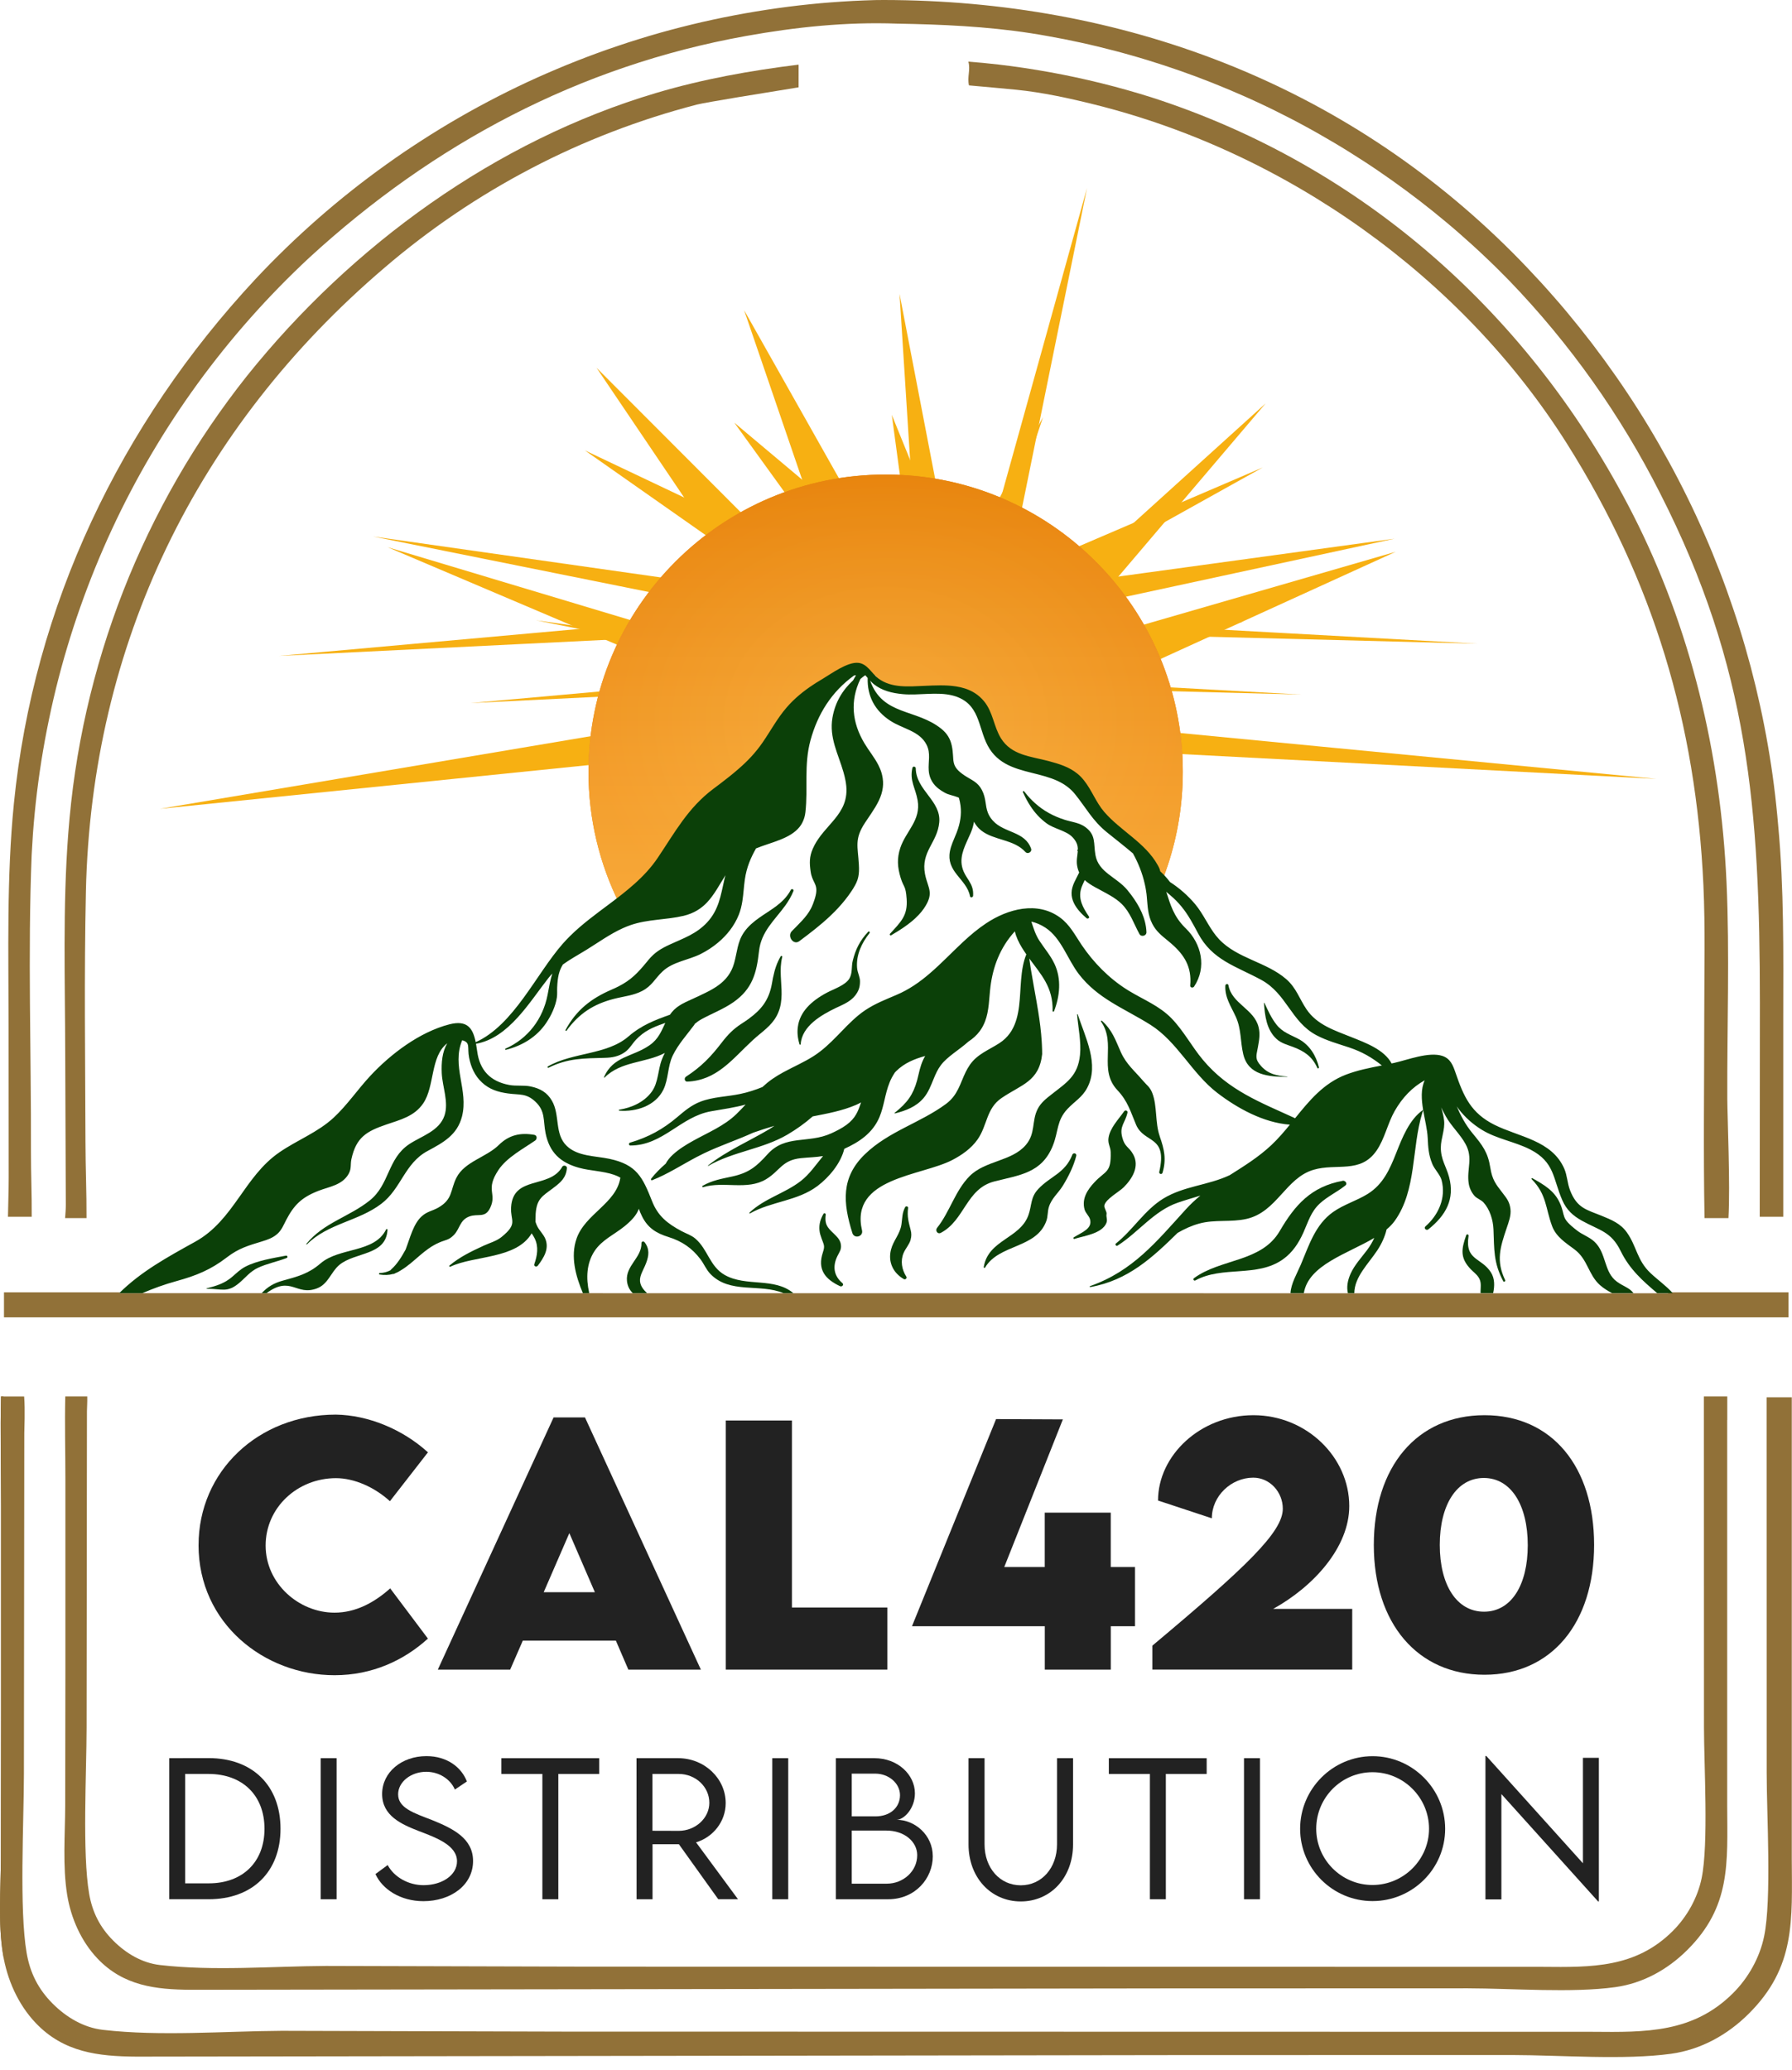 <?xml version="1.0" encoding="UTF-8"?> <svg xmlns="http://www.w3.org/2000/svg" width="116" height="134" viewBox="0 0 116 134" fill="none"><path d="M51.695 4.257V4.184C48.582 4.569 45.51 5.117 42.494 6.012C32.08 9.102 22.755 15.886 15.998 24.321C15.579 24.848 15.17 25.383 14.772 25.925C14.373 26.467 13.985 27.017 13.607 27.572C13.228 28.129 12.86 28.692 12.505 29.262C12.146 29.832 11.801 30.41 11.466 30.992C11.13 31.575 10.805 32.165 10.492 32.76C10.179 33.355 9.876 33.956 9.584 34.564C9.294 35.171 9.014 35.782 8.744 36.4C8.477 37.017 8.219 37.638 7.975 38.266C7.73 38.894 7.495 39.525 7.276 40.16C7.054 40.796 6.845 41.436 6.648 42.08C6.451 42.723 6.265 43.371 6.093 44.022C5.919 44.673 5.758 45.326 5.609 45.982C5.46 46.637 5.324 47.298 5.2 47.959C5.076 48.62 4.963 49.283 4.865 49.949C4.766 50.615 4.678 51.281 4.605 51.952C4.532 52.62 4.469 53.291 4.418 53.962C4.053 58.716 4.214 63.536 4.222 68.301L4.26 77.965C4.262 78.256 4.239 78.556 4.214 78.856H5.601C5.609 77.221 5.536 75.564 5.533 73.965C5.518 68.553 5.442 63.12 5.561 57.707C5.914 41.696 12.757 27.675 24.899 17.324C25.262 17.011 25.63 16.706 26.003 16.404C26.377 16.103 26.752 15.806 27.133 15.516C27.514 15.226 27.9 14.941 28.288 14.661C28.677 14.381 29.07 14.106 29.466 13.839C29.862 13.571 30.263 13.306 30.669 13.049C31.073 12.792 31.482 12.54 31.892 12.295C32.304 12.05 32.72 11.811 33.136 11.576C33.555 11.342 33.976 11.115 34.4 10.893C34.824 10.671 35.252 10.456 35.684 10.244C36.115 10.035 36.549 9.831 36.985 9.634C37.421 9.437 37.86 9.246 38.304 9.062C38.745 8.877 39.192 8.698 39.638 8.527C40.085 8.355 40.536 8.189 40.988 8.03C41.439 7.871 41.893 7.717 42.35 7.571C42.806 7.425 43.265 7.283 43.724 7.152C44.183 7.019 44.647 6.892 45.109 6.771C45.722 6.618 49.394 6.025 51.695 5.654C51.699 5.19 51.699 4.724 51.697 4.259L51.695 4.257Z" fill="#917138"></path><path d="M111.811 71.1C111.793 66.452 111.97 61.75 111.761 57.112C111.385 48.824 109.458 40.65 105.67 33.239C99.137 20.462 88.312 10.754 74.576 6.315C73.494 5.972 72.404 5.664 71.305 5.392C70.205 5.12 69.095 4.88 67.98 4.678C66.865 4.476 65.743 4.307 64.618 4.176C63.975 4.101 63.329 4.04 62.684 3.99C62.837 4.53 62.595 4.973 62.724 5.528C63.63 5.612 64.903 5.72 65.771 5.808C67.478 5.98 69.204 6.356 70.868 6.772C83.242 9.854 94.617 17.905 101.432 28.72C107.031 37.606 109.783 46.839 110.265 57.296C110.393 60.099 110.318 62.931 110.32 65.736C110.32 70.107 110.257 74.485 110.338 78.856H111.887C112.01 76.68 111.816 72.329 111.811 71.103V71.1V71.1Z" fill="#917138"></path><path d="M111.818 91.919V90.39H110.305L110.31 111.783C110.31 114.263 110.615 119.353 110.158 121.577C109.894 122.858 109.213 124.074 108.292 124.995C105.888 127.394 103.041 127.348 99.865 127.318L38.041 127.305L21.105 127.26C17.589 127.28 13.838 127.603 10.36 127.199C9.202 127.066 8.166 126.448 7.349 125.63C6.478 124.763 5.984 123.782 5.777 122.576C5.328 119.945 5.608 114.782 5.613 111.834L5.636 91.341C5.636 91.15 5.666 90.766 5.656 90.39H4.234C4.191 92.163 4.241 93.952 4.241 95.72V108.053L4.229 116.911C4.218 118.783 4.057 120.798 4.355 122.652C4.599 124.163 5.257 125.661 6.317 126.778C7.997 128.549 10.078 128.788 12.373 128.803L75.322 128.713L95.025 128.707C97.926 128.713 101.767 129.018 104.564 128.632C106.352 128.385 107.949 127.499 109.22 126.236C112.06 123.418 111.825 120.621 111.813 116.906V91.914L111.818 91.919Z" fill="#917138"></path><path d="M115.985 93.374V90.448L114.356 90.446L114.361 114.782C114.361 117.454 114.691 122.94 114.197 125.335C113.912 126.718 113.178 128.027 112.186 129.018C109.596 131.603 106.527 131.553 103.106 131.522L36.488 131.51L18.237 131.459C14.449 131.482 10.408 131.828 6.66 131.396C5.412 131.252 4.297 130.584 3.417 129.707C2.481 128.771 1.946 127.714 1.724 126.415C1.24 123.58 1.543 118.019 1.548 114.841L1.573 92.759C1.576 92.474 1.633 91.271 1.563 90.395H0.065C0.012 92.562 0.07 95.531 0.07 97.478V110.77L0.057 120.316C0.047 122.334 -0.129 124.506 0.193 126.501C0.456 128.13 1.164 129.744 2.307 130.947C4.115 132.854 6.36 133.114 8.832 133.129L76.664 133.031L97.896 133.026C101.021 133.033 105.162 133.361 108.174 132.945C110.101 132.678 111.821 131.724 113.19 130.362C116.25 127.325 116 124.311 115.985 120.309V93.374Z" fill="#917138"></path><path d="M0.563 76.251C0.563 77.075 0.528 77.925 0.516 78.768H2.054C2.064 77.347 1.999 75.905 2.004 74.508C2.024 68.137 1.794 61.715 2.049 55.352C2.072 54.898 2.1 54.441 2.132 53.987C2.165 53.533 2.203 53.079 2.248 52.625C2.291 52.171 2.342 51.719 2.397 51.266C2.452 50.814 2.513 50.363 2.579 49.911C2.644 49.46 2.715 49.011 2.793 48.562C2.869 48.113 2.952 47.664 3.04 47.218C3.128 46.771 3.22 46.325 3.318 45.881C3.416 45.437 3.519 44.993 3.628 44.549C3.736 44.108 3.853 43.666 3.971 43.227C4.089 42.788 4.216 42.35 4.347 41.913C4.478 41.477 4.612 41.041 4.753 40.609C4.894 40.176 5.04 39.744 5.192 39.316C5.343 38.887 5.5 38.458 5.661 38.032C5.822 37.605 5.989 37.181 6.16 36.761C6.332 36.339 6.508 35.918 6.69 35.502C6.871 35.083 7.058 34.669 7.25 34.256C7.441 33.842 7.638 33.431 7.84 33.023C8.042 32.614 8.248 32.208 8.461 31.805C8.672 31.401 8.889 31 9.111 30.601C9.333 30.203 9.558 29.807 9.79 29.416C10.022 29.023 10.256 28.634 10.496 28.246C10.735 27.86 10.983 27.474 11.232 27.093C11.482 26.712 11.737 26.334 11.994 25.96C12.254 25.585 12.516 25.214 12.784 24.846C13.051 24.477 13.323 24.112 13.601 23.751C13.878 23.39 14.158 23.03 14.443 22.676C14.728 22.323 15.018 21.97 15.311 21.622C15.606 21.274 15.904 20.929 16.206 20.588C16.509 20.248 16.814 19.91 17.124 19.577C17.434 19.244 17.75 18.914 18.067 18.588C18.385 18.263 18.708 17.94 19.034 17.622C19.359 17.304 19.689 16.989 20.022 16.679C28.061 9.299 37.488 4.274 48.281 2.332C51.509 1.752 54.776 1.409 58.057 1.53C60.975 1.581 63.84 1.707 66.728 2.151C67.094 2.208 67.457 2.269 67.82 2.335C68.184 2.4 68.547 2.468 68.91 2.539C69.273 2.612 69.634 2.688 69.995 2.766C70.355 2.847 70.716 2.928 71.074 3.016C71.432 3.102 71.79 3.192 72.148 3.286C72.507 3.379 72.862 3.478 73.218 3.579C73.574 3.679 73.927 3.785 74.28 3.892C74.633 4 74.986 4.111 75.337 4.227C75.687 4.343 76.038 4.462 76.386 4.583C76.734 4.704 77.082 4.83 77.428 4.959C77.773 5.087 78.118 5.221 78.461 5.357C78.805 5.493 79.147 5.632 79.488 5.776C79.829 5.919 80.169 6.066 80.507 6.215C80.845 6.363 81.181 6.517 81.516 6.674C81.851 6.83 82.184 6.989 82.515 7.153C82.845 7.317 83.175 7.483 83.503 7.652C83.831 7.821 84.159 7.995 84.482 8.172C84.808 8.349 85.13 8.527 85.451 8.712C85.771 8.893 86.091 9.08 86.409 9.269C86.727 9.458 87.042 9.65 87.355 9.847C87.668 10.041 87.981 10.24 88.291 10.442C88.601 10.644 88.909 10.848 89.214 11.057C89.519 11.264 89.821 11.476 90.124 11.69C90.424 11.905 90.725 12.121 91.022 12.341C91.32 12.56 91.615 12.785 91.907 13.009C92.2 13.236 92.49 13.463 92.778 13.695C93.065 13.928 93.35 14.162 93.635 14.399C93.918 14.636 94.2 14.876 94.478 15.12C94.755 15.363 95.032 15.61 95.305 15.857C95.577 16.107 95.85 16.356 96.117 16.611C96.385 16.866 96.652 17.12 96.914 17.38C97.176 17.64 97.439 17.902 97.696 18.167C98.677 19.184 99.618 20.238 100.518 21.325C101.419 22.412 102.279 23.532 103.096 24.684C103.913 25.837 104.687 27.018 105.416 28.228C106.145 29.439 106.829 30.675 107.464 31.936C113.225 43.243 113.911 52.431 113.921 64.878L113.911 78.768H115.434V65.827C115.439 61.683 115.49 57.546 115.104 53.415C115.066 52.981 115.026 52.55 114.98 52.119C114.935 51.687 114.885 51.256 114.829 50.825C114.774 50.393 114.713 49.964 114.648 49.533C114.582 49.105 114.514 48.676 114.438 48.247C114.365 47.818 114.284 47.392 114.201 46.966C114.118 46.54 114.029 46.113 113.936 45.69C113.843 45.266 113.745 44.842 113.644 44.421C113.54 44 113.434 43.578 113.324 43.157C113.212 42.738 113.096 42.32 112.975 41.901C112.854 41.482 112.731 41.069 112.599 40.653C112.471 40.239 112.335 39.825 112.196 39.414C112.057 39.003 111.913 38.592 111.767 38.183C111.621 37.775 111.467 37.368 111.311 36.963C111.154 36.557 110.993 36.153 110.829 35.752C110.663 35.351 110.493 34.95 110.319 34.554C110.145 34.155 109.966 33.76 109.785 33.366C109.603 32.973 109.414 32.579 109.222 32.191C109.03 31.8 108.837 31.414 108.635 31.028C108.435 30.642 108.231 30.259 108.022 29.878C107.813 29.497 107.6 29.119 107.383 28.74C107.167 28.364 106.947 27.989 106.723 27.618C106.498 27.247 106.269 26.876 106.037 26.511C105.805 26.145 105.568 25.779 105.326 25.419C105.086 25.058 104.841 24.697 104.592 24.342C104.342 23.986 104.09 23.633 103.835 23.282C103.578 22.932 103.318 22.584 103.056 22.238C102.791 21.892 102.523 21.552 102.253 21.212C101.981 20.873 101.706 20.535 101.429 20.203C101.151 19.87 100.869 19.539 100.581 19.214C100.296 18.886 100.006 18.563 99.714 18.243C99.421 17.923 99.123 17.605 98.823 17.29C98.523 16.974 98.221 16.664 97.913 16.356C86.946 5.367 72.597 0.013 57.199 0C57.01 0 56.821 -1.97536e-07 56.635 0.005C56.166 0.017 55.694 0.038 55.224 0.06C54.755 0.085 54.286 0.116 53.817 0.151C53.348 0.186 52.879 0.229 52.412 0.277C51.946 0.325 51.477 0.378 51.01 0.438C50.544 0.499 50.077 0.562 49.613 0.635C49.149 0.706 48.684 0.784 48.221 0.865C47.756 0.948 47.295 1.036 46.833 1.129C46.371 1.223 45.913 1.324 45.453 1.427C44.995 1.533 44.538 1.644 44.082 1.76C43.625 1.876 43.171 1.999 42.72 2.125C42.268 2.254 41.817 2.385 41.368 2.527C40.919 2.665 40.47 2.809 40.026 2.961C39.579 3.109 39.135 3.266 38.694 3.427C38.252 3.589 37.811 3.755 37.375 3.927C36.936 4.098 36.502 4.275 36.068 4.459C35.635 4.641 35.203 4.83 34.775 5.021C34.346 5.216 33.919 5.412 33.496 5.617C33.072 5.821 32.651 6.03 32.232 6.245C31.813 6.459 31.397 6.679 30.983 6.903C30.57 7.128 30.159 7.357 29.753 7.592C29.344 7.826 28.941 8.066 28.54 8.31C28.139 8.555 27.74 8.805 27.344 9.06C26.948 9.314 26.557 9.574 26.166 9.836C25.778 10.101 25.392 10.369 25.009 10.644C24.625 10.918 24.247 11.196 23.871 11.478C23.495 11.761 23.122 12.049 22.754 12.341C22.386 12.633 22.02 12.929 21.659 13.231C21.299 13.531 20.94 13.839 20.587 14.147C20.234 14.457 19.883 14.772 19.538 15.09C19.192 15.408 18.85 15.731 18.512 16.059C18.174 16.387 17.84 16.717 17.51 17.052C17.18 17.388 16.854 17.728 16.534 18.071C7.792 27.454 2.173 39.218 0.899 52.018C0.422 56.812 0.553 61.688 0.556 66.5L0.563 76.249V76.251V76.251Z" fill="#917138"></path><path d="M12.862 100.012C12.862 95.24 16.723 91.568 21.747 91.568C23.828 91.598 26.06 92.509 27.71 94.01L25.248 97.172C24.257 96.272 22.948 95.682 21.755 95.682C19.273 95.682 17.203 97.573 17.203 100.045C17.203 102.517 19.364 104.388 21.665 104.388C23.016 104.388 24.227 103.748 25.266 102.817L27.707 106.068C26.166 107.468 24.116 108.439 21.665 108.439C17.112 108.439 12.859 105.077 12.859 100.015L12.862 100.012Z" fill="#F5F5F5"></path><path d="M39.866 106.197H33.843L33.023 108.078H28.34L35.836 91.747H37.866L45.37 108.078H40.676L39.866 106.197ZM38.507 103.064L36.855 99.24L35.195 103.064H38.507Z" fill="#F5F5F5"></path><path d="M57.438 104.055V108.078H46.98V91.949H51.263V104.055H57.438Z" fill="#F5F5F5"></path><path d="M73.467 105.266H71.896V108.078H67.623V105.266H59.027L64.47 91.858L68.793 91.878L65 101.435H67.62V97.913H71.893V101.435H73.465V105.266H73.467Z" fill="#F5F5F5"></path><path d="M87.54 104.143V108.075H74.602V106.524C80.725 101.392 83.046 99.16 83.046 97.659C83.046 96.579 82.206 95.649 81.134 95.649C79.714 95.649 78.453 96.829 78.453 98.279L74.969 97.129C74.969 94.209 77.711 91.606 81.144 91.606C84.577 91.606 87.348 94.317 87.348 97.49C87.348 100.131 85.076 102.673 82.425 104.143H87.54Z" fill="#F5F5F5"></path><path d="M88.938 100.012C88.938 94.94 91.73 91.606 96.103 91.606C100.477 91.606 103.198 94.938 103.198 100.002C103.198 105.067 100.436 108.409 96.103 108.409C91.77 108.409 88.938 105.077 88.938 100.012ZM98.903 100.022C98.903 97.412 97.813 95.669 96.06 95.669C94.308 95.669 93.207 97.399 93.207 100.002C93.207 102.605 94.307 104.325 96.07 104.325C97.834 104.325 98.903 102.605 98.903 100.022Z" fill="#F5F5F5"></path><path d="M18.166 118.381C18.166 121.169 16.352 122.942 13.51 122.942H10.965V113.809L13.51 113.804C16.354 113.804 18.166 115.582 18.166 118.381ZM17.129 118.381C17.129 116.222 15.712 114.83 13.502 114.83H11.996V121.913H13.52C15.716 121.913 17.129 120.53 17.129 118.384V118.381Z" fill="#F5F5F5"></path><path d="M20.77 113.809H21.801V122.942H20.77V113.809Z" fill="#F5F5F5"></path><path d="M24.312 121.309L25.104 120.727C25.518 121.509 26.454 122.031 27.422 122.031C28.618 122.031 29.591 121.385 29.591 120.485C29.591 119.458 28.282 118.966 27.117 118.525C25.995 118.088 24.744 117.539 24.744 116.129C24.744 114.719 26.007 113.675 27.611 113.675C28.966 113.675 29.889 114.416 30.23 115.317L29.453 115.839C29.158 115.153 28.421 114.689 27.599 114.689C26.62 114.689 25.78 115.334 25.78 116.149C25.78 117.032 26.782 117.355 27.962 117.808C29.334 118.363 30.63 118.999 30.63 120.465C30.63 122.038 29.175 123.065 27.417 123.065C25.917 123.065 24.749 122.283 24.312 121.309Z" fill="#F5F5F5"></path><path d="M38.79 114.83H36.145V122.942H35.113V114.83H32.457V113.811H38.79V114.83Z" fill="#F5F5F5"></path><path d="M46.495 122.942L43.945 119.377H42.24V122.942H41.208L41.203 113.809H43.899C45.594 113.809 46.976 115.112 46.976 116.719C46.976 117.902 46.167 118.923 45.057 119.256L47.771 122.939H46.497L46.495 122.942ZM43.935 118.512C45.022 118.512 45.917 117.685 45.917 116.699C45.917 115.645 45.012 114.83 43.935 114.83H42.235V118.507L43.935 118.512Z" fill="#F5F5F5"></path><path d="M50 113.809H51.031V122.942H50V113.809Z" fill="#F5F5F5"></path><path d="M60.382 120.155C60.382 121.6 59.237 122.942 57.492 122.942H54.109V113.809H56.602C58.125 113.809 59.224 114.886 59.224 116.086C59.224 117.078 58.506 117.796 58.039 117.796C59.212 117.796 60.38 118.777 60.38 120.152L60.382 120.155ZM55.136 114.812V117.577H56.655C57.646 117.582 58.259 116.976 58.259 116.205C58.259 115.433 57.527 114.81 56.662 114.81H55.139L55.136 114.812ZM59.373 120.086C59.373 119.231 58.564 118.49 57.356 118.495H55.136V121.933H57.409C58.45 121.933 59.373 121.146 59.373 120.086Z" fill="#F5F5F5"></path><path d="M62.695 119.395V113.809H63.732V119.388C63.732 120.924 64.728 122.038 66.078 122.038C67.427 122.038 68.423 120.916 68.423 119.388V113.809H69.46V119.395C69.46 121.526 68.02 123.083 66.078 123.083C64.135 123.083 62.695 121.524 62.695 119.395Z" fill="#F5F5F5"></path><path d="M78.117 114.83H75.471V122.942H74.439V114.83H71.781V113.811H78.114V114.83H78.117Z" fill="#F5F5F5"></path><path d="M73.589 64.051C73.262 64.333 72.927 64.606 72.586 64.87C71.812 64.391 71.091 63.84 70.487 63.052C69.748 62.083 69.359 60.733 68.335 60.057C68.035 59.858 67.727 59.732 67.417 59.659C67.556 60.078 67.677 60.496 67.939 60.9C68.27 61.404 68.668 61.864 68.923 62.413C69.374 63.39 69.261 64.487 68.885 65.46C68.868 65.508 68.792 65.505 68.792 65.447C68.832 63.911 68.048 63.089 67.284 62.048C67.314 62.264 67.342 62.479 67.377 62.696C67.496 63.419 67.634 64.146 67.76 64.872C67.776 64.953 67.788 65.036 67.801 65.12C67.821 65.233 67.841 65.349 67.859 65.463C67.965 66.116 68.048 66.769 68.088 67.422C68.093 67.496 68.097 67.569 68.101 67.642C66.538 68.393 64.885 68.987 63.164 69.403C63.243 69.241 63.333 69.081 63.443 68.923C63.922 68.234 64.666 67.97 65.344 67.531C65.629 67.347 65.849 67.13 66.022 66.89C66.061 66.84 66.093 66.789 66.126 66.736C66.139 66.716 66.151 66.696 66.161 66.676C66.696 65.76 66.658 64.555 66.754 63.412C66.805 62.837 66.885 62.277 67.092 61.78C66.994 61.636 66.895 61.49 66.799 61.334C66.605 61.014 66.428 60.65 66.35 60.29C65.874 60.807 65.506 61.397 65.238 62.042C65.006 62.608 64.852 63.218 64.771 63.864C64.676 64.63 64.691 65.42 64.416 66.129C64.333 66.343 64.224 66.552 64.078 66.749C63.866 67.034 63.614 67.251 63.341 67.428C62.751 67.962 61.969 68.399 61.553 68.961C61.359 69.219 61.227 69.512 61.105 69.81C60.744 69.865 60.381 69.913 60.016 69.953C60.051 69.828 60.084 69.695 60.116 69.553C60.214 69.115 60.33 68.721 60.544 68.358C59.856 68.55 59.195 68.812 58.668 69.339L58.63 69.377C58.615 69.395 58.6 69.412 58.582 69.43C58.514 69.536 58.446 69.645 58.385 69.758C58.33 69.862 58.282 69.967 58.242 70.071C58.239 70.076 58.237 70.08 58.236 70.085C57.909 70.097 57.581 70.104 57.251 70.104C55.224 70.104 53.254 69.864 51.367 69.41C52.021 69.053 52.711 68.76 53.338 68.356C54.466 67.629 55.207 66.562 56.224 65.722C56.824 65.223 57.472 64.918 58.163 64.625C58.294 64.57 58.428 64.514 58.562 64.456C58.594 64.441 58.63 64.429 58.663 64.413C59.5 64.06 60.201 63.566 60.847 63.009C61.596 62.368 62.272 61.647 63.001 60.971C63.465 60.539 63.949 60.128 64.489 59.77C65.891 58.837 67.806 58.317 69.274 59.397C69.909 59.863 70.24 60.527 70.668 61.165C71.435 62.302 72.427 63.313 73.589 64.051Z" fill="url(#paint0_linear_478_4885)"></path><path d="M53.906 55.748C53.885 55.939 53.835 56.104 53.761 56.249C53.722 56.33 53.676 56.402 53.622 56.47C53.513 56.609 53.379 56.725 53.227 56.824C53.185 56.713 53.148 56.582 53.125 56.416C53.047 55.874 53.036 55.47 53.263 54.946C53.301 54.857 53.342 54.774 53.384 54.694C53.452 54.567 53.525 54.449 53.604 54.333C53.715 54.169 53.835 54.014 53.96 53.863C53.952 54.487 53.978 55.107 53.906 55.748Z" fill="url(#paint1_linear_478_4885)"></path><path d="M63.377 57.018C63.111 56.93 62.855 56.826 62.64 56.657C62.621 56.642 62.602 56.627 62.584 56.61C62.432 56.415 62.296 56.212 62.21 55.98C62.199 55.959 62.192 55.939 62.187 55.917C62.149 55.806 62.124 55.69 62.114 55.563C62.114 55.551 62.111 55.538 62.111 55.528C62.109 55.465 62.109 55.405 62.111 55.344C62.133 54.985 62.267 54.643 62.407 54.308C62.506 54.393 62.595 54.498 62.673 54.649C62.842 54.978 62.84 55.257 62.898 55.536C62.854 55.925 62.93 56.323 63.219 56.769C63.276 56.857 63.329 56.939 63.377 57.018Z" fill="url(#paint2_linear_478_4885)"></path><g filter="url(#filter0_f_478_4885)"><path d="M107.222 50.423L67.22 48.331L57.132 43.067L48.796 48.438L10.345 52.361L49.437 45.768L25.085 35.421L51.894 43.471L38.614 23.808L55.099 40.32L48.168 20.079L59.585 40.32L58.228 19.023L62.416 40.773L70.365 12.171L64.286 42.083L81.928 26.113L68.352 42.083L90.351 35.718L66.667 46.515L107.222 50.423Z" fill="#F7B012"></path></g><g style="mix-blend-mode:plus-lighter" filter="url(#filter1_f_478_4885)"><path d="M84.238 44.964L64.278 44.45L57.193 42.698L51.339 44.485L30.459 45.514L51.789 43.597L34.688 40.153L53.515 42.832L44.188 36.289L55.765 41.784L50.898 35.048L58.916 41.784L57.962 34.697L60.904 41.934L64.748 34.798L62.217 42.37L74.606 37.056L65.072 42.37L80.521 40.252L63.889 43.845L84.238 44.964Z" fill="#F7B012"></path></g><g style="mix-blend-mode:plus-lighter" filter="url(#filter2_f_478_4885)"><path d="M95.637 41.67L66.839 40.928L56.617 38.401L48.172 40.98L18.048 42.463L48.821 39.697L24.148 34.73L51.311 38.595L37.856 29.154L54.557 37.082L47.535 27.364L59.103 37.082L57.728 26.857L61.971 37.299L67.517 27.004L63.865 37.928L81.741 30.261L67.986 37.928L90.274 34.872L66.278 40.056L95.637 41.67Z" fill="#F7B012"></path></g><g filter="url(#filter3_f_478_4885)"><path fill-rule="evenodd" clip-rule="evenodd" d="M65.897 53.843C67.067 52.092 67.75 49.986 67.75 47.719C67.75 41.637 62.836 36.708 56.773 36.708C50.711 36.708 45.797 41.637 45.797 47.719C45.797 50.315 46.692 52.7 48.19 54.583C47.245 53.037 46.7 51.219 46.7 49.273C46.7 43.656 51.239 39.103 56.838 39.103C62.437 39.103 66.976 43.656 66.976 49.273C66.976 50.916 66.587 52.469 65.897 53.843Z" fill="url(#paint3_linear_478_4885)"></path><path fill-rule="evenodd" clip-rule="evenodd" d="M65.897 53.843C67.067 52.092 67.75 49.986 67.75 47.719C67.75 41.637 62.836 36.708 56.773 36.708C50.711 36.708 45.797 41.637 45.797 47.719C45.797 50.315 46.692 52.7 48.19 54.583C47.245 53.037 46.7 51.219 46.7 49.273C46.7 43.656 51.239 39.103 56.838 39.103C62.437 39.103 66.976 43.656 66.976 49.273C66.976 50.916 66.587 52.469 65.897 53.843Z" fill="url(#paint4_radial_478_4885)" fill-opacity="0.2"></path></g><g filter="url(#filter4_f_478_4885)"><path d="M76.565 49.956C76.565 52.069 76.225 54.102 75.595 56.004C75.385 56.64 75.142 57.262 74.868 57.866C74.859 57.784 74.847 57.704 74.832 57.624C74.825 57.571 74.817 57.521 74.807 57.468C74.792 57.39 74.777 57.309 74.757 57.231C74.603 56.537 74.341 55.879 73.993 55.245C73.448 54.782 72.881 54.343 72.303 53.876C71.375 53.127 70.969 52.31 70.24 51.407C70.109 51.245 69.968 51.104 69.814 50.983C69.776 50.95 69.735 50.92 69.695 50.892C69.622 50.837 69.546 50.786 69.47 50.741C68.994 50.453 68.454 50.289 67.901 50.146C66.704 49.836 65.455 49.626 64.719 48.489C63.967 47.324 64.171 45.755 62.683 45.144C62.653 45.132 62.623 45.119 62.59 45.106C62.504 45.074 62.416 45.048 62.328 45.026C61.311 44.761 60.123 45.033 59.092 44.935C58.408 44.872 57.75 44.718 57.202 44.279C57.124 44.211 57.051 44.138 56.978 44.062C57.8 46.353 59.954 45.855 61.599 47.187C61.957 47.48 62.169 47.823 62.265 48.275C62.469 49.243 62.116 49.558 63.107 50.211C63.566 50.514 63.942 50.617 64.217 51.147C64.499 51.697 64.416 52.139 64.6 52.61C64.61 52.638 64.623 52.666 64.635 52.693C64.691 52.817 64.769 52.943 64.88 53.074C64.888 53.084 64.895 53.092 64.903 53.102C64.91 53.109 64.918 53.12 64.926 53.127C65.655 53.939 67.001 53.8 67.4 54.943C67.406 54.961 67.409 54.978 67.41 54.995C67.373 54.946 67.335 54.897 67.295 54.848C67.195 54.725 67.086 54.616 66.968 54.523C66.939 54.498 66.908 54.475 66.877 54.453C66.821 54.411 66.763 54.372 66.705 54.338C66.339 54.117 65.925 53.991 65.502 53.881C64.894 53.724 64.269 53.6 63.752 53.282C63.732 53.269 63.719 53.14 63.7 53.127C63.459 52.969 63.237 52.883 63.06 52.61C62.967 52.466 63.074 52.305 63.011 52.15C62.937 51.967 62.877 51.779 62.818 51.594C62.615 50.954 62.241 50.349 61.498 50.044C61.475 50.035 61.452 50.025 61.427 50.015C61.361 49.99 61.294 49.971 61.226 49.953C61.078 49.915 60.926 49.891 60.77 49.878C60.728 49.314 60.917 48.776 60.63 48.209C60.179 47.318 59.104 47.19 58.292 46.663C57.278 46.005 56.786 45.063 56.819 43.888C56.771 43.835 56.723 43.78 56.675 43.722H56.643C56.539 43.795 56.441 43.873 56.347 43.956C55.669 45.364 55.803 46.774 56.615 48.126C56.901 48.605 57.266 49.039 57.516 49.535C57.44 49.489 57.366 49.438 57.294 49.381C57.234 49.328 57.178 49.272 57.122 49.214C57.278 49.648 57.495 49.951 57.754 50.177C57.819 50.456 57.831 50.716 57.802 50.963C57.247 50.48 56.979 49.845 57 49.081C56.964 49.04 56.926 48.997 56.89 48.953H56.865C56.785 49.009 56.71 49.069 56.638 49.133C56.118 50.212 56.22 51.294 56.843 52.331C56.909 52.442 56.981 52.548 57.053 52.655C56.923 52.851 56.786 53.048 56.653 53.251C55.944 54.325 56.186 54.792 56.249 55.967C56.267 56.287 56.262 56.529 56.214 56.754C56.191 56.875 56.153 56.991 56.1 57.109C56.067 57.185 56.03 57.263 55.982 57.347C55.977 57.357 55.971 57.369 55.961 57.38C55.914 57.47 55.853 57.566 55.785 57.669C55.515 58.078 55.21 58.454 54.885 58.802C54.852 58.84 54.817 58.875 54.781 58.91C54.743 58.951 54.705 58.989 54.668 59.029H54.665C54.573 59.123 54.48 59.214 54.384 59.305C54.314 59.144 54.21 58.993 54.168 58.691C54.108 58.275 54.1 57.965 54.274 57.563C54.303 57.495 54.334 57.431 54.367 57.369C54.419 57.273 54.475 57.182 54.535 57.093C55.147 56.187 56.129 55.649 55.919 54.291C55.796 53.501 55.421 52.818 55.274 52.073C55.429 51.681 55.495 51.233 55.409 50.681C55.402 50.632 55.394 50.583 55.384 50.535C55.565 50.013 55.873 49.568 56.278 49.197C56.323 49.112 56.371 49.031 56.422 48.947C56.389 48.951 56.356 48.951 56.325 48.957C55.91 49.256 55.553 49.598 55.25 49.977C54.915 48.806 54.318 47.761 54.539 46.464C54.705 45.482 55.182 44.678 55.878 44.04C55.936 43.928 55.999 43.823 56.065 43.714C56.022 43.719 55.979 43.719 55.939 43.727C54.488 44.774 53.578 46.219 53.114 47.937C52.685 49.525 52.965 51.006 52.789 52.58C52.761 52.829 52.695 53.044 52.599 53.233C52.549 53.339 52.488 53.432 52.418 53.52C51.808 54.302 50.579 54.519 49.593 54.92C49.247 55.533 48.983 56.144 48.869 56.931C48.801 57.402 48.781 57.871 48.708 58.333C48.66 58.633 48.592 58.933 48.473 59.226C48.191 59.929 47.714 60.533 47.135 61.018C46.492 61.101 45.844 61.138 45.221 61.355C44.426 61.632 43.751 62.139 43.041 62.576C42.992 62.606 42.942 62.637 42.892 62.667C42.771 62.53 42.653 62.392 42.537 62.252C42.564 62.219 42.591 62.185 42.619 62.151C43.028 61.652 43.439 61.407 44.024 61.138C44.924 60.724 45.721 60.464 46.425 59.713C46.801 59.309 47.02 58.878 47.176 58.416C47.336 57.942 47.427 57.44 47.548 56.91C47.565 56.825 47.593 56.741 47.616 56.656C47.225 57.266 46.904 57.904 46.425 58.414C46.054 58.807 45.583 59.12 44.912 59.284C43.769 59.556 42.586 59.498 41.464 59.889C41.297 59.947 41.134 60.013 40.974 60.085C40.659 59.578 40.367 59.055 40.101 58.518C38.816 55.939 38.094 53.032 38.094 49.956C38.094 39.332 46.706 30.72 57.33 30.72C67.953 30.72 76.565 39.332 76.565 49.956Z" fill="#E98811"></path></g><g filter="url(#filter5_d_478_4885)"><path d="M76.565 49.956C76.565 52.069 76.225 54.102 75.595 56.004C75.385 56.64 75.142 57.262 74.868 57.866C74.859 57.784 74.847 57.704 74.832 57.624C74.825 57.571 74.817 57.521 74.807 57.468C74.792 57.39 74.777 57.309 74.757 57.231C74.603 56.537 74.341 55.879 73.993 55.245C73.448 54.782 72.881 54.343 72.303 53.876C71.375 53.127 70.969 52.31 70.24 51.407C70.109 51.245 69.968 51.104 69.814 50.983C69.776 50.95 69.735 50.92 69.695 50.892C69.622 50.837 69.546 50.786 69.47 50.741C68.994 50.453 68.454 50.289 67.901 50.146C66.704 49.836 65.455 49.626 64.719 48.489C63.967 47.324 64.171 45.755 62.683 45.144C62.653 45.132 62.623 45.119 62.59 45.106C62.504 45.074 62.416 45.048 62.328 45.026C61.311 44.761 60.123 45.033 59.092 44.935C58.408 44.872 57.75 44.718 57.202 44.279C57.124 44.211 57.051 44.138 56.978 44.062C57.8 46.353 59.954 45.855 61.599 47.187C61.957 47.48 62.169 47.823 62.265 48.275C62.469 49.243 62.116 49.558 63.107 50.211C63.566 50.514 63.942 50.617 64.217 51.147C64.499 51.697 64.416 52.139 64.6 52.61C64.61 52.638 64.623 52.666 64.635 52.693C64.691 52.817 64.769 52.943 64.88 53.074C64.888 53.084 64.895 53.092 64.903 53.102C64.91 53.109 64.918 53.12 64.926 53.127C65.655 53.939 67.001 53.8 67.4 54.943C67.406 54.961 67.409 54.978 67.41 54.995C67.373 54.946 67.335 54.897 67.295 54.848C67.195 54.725 67.086 54.616 66.968 54.523C66.939 54.498 66.908 54.475 66.877 54.453C66.821 54.411 66.763 54.372 66.705 54.338C66.339 54.117 65.925 53.991 65.502 53.881C64.894 53.724 64.269 53.6 63.752 53.282C63.732 53.269 63.719 53.14 63.7 53.127C63.459 52.969 63.237 52.883 63.06 52.61C62.967 52.466 63.074 52.305 63.011 52.15C62.937 51.967 62.877 51.779 62.818 51.594C62.615 50.954 62.241 50.349 61.498 50.044C61.475 50.035 61.452 50.025 61.427 50.015C61.361 49.99 61.294 49.971 61.226 49.953C61.078 49.915 60.926 49.891 60.77 49.878C60.728 49.314 60.917 48.776 60.63 48.209C60.179 47.318 59.104 47.19 58.292 46.663C57.278 46.005 56.786 45.063 56.819 43.888C56.771 43.835 56.723 43.78 56.675 43.722H56.643C56.539 43.795 56.441 43.873 56.347 43.956C55.669 45.364 55.803 46.774 56.615 48.126C56.901 48.605 57.266 49.039 57.516 49.535C57.44 49.489 57.366 49.438 57.294 49.381C57.234 49.328 57.178 49.272 57.122 49.214C57.278 49.648 57.495 49.951 57.754 50.177C57.819 50.456 57.831 50.716 57.802 50.963C57.247 50.48 56.979 49.845 57 49.081C56.964 49.04 56.926 48.997 56.89 48.953H56.865C56.785 49.009 56.71 49.069 56.638 49.133C56.118 50.212 56.22 51.294 56.843 52.331C56.909 52.442 56.981 52.548 57.053 52.655C56.923 52.851 56.786 53.048 56.653 53.251C55.944 54.325 56.186 54.792 56.249 55.967C56.267 56.287 56.262 56.529 56.214 56.754C56.191 56.875 56.153 56.991 56.1 57.109C56.067 57.185 56.03 57.263 55.982 57.347C55.977 57.357 55.971 57.369 55.961 57.38C55.914 57.47 55.853 57.566 55.785 57.669C55.515 58.078 55.21 58.454 54.885 58.802C54.852 58.84 54.817 58.875 54.781 58.91C54.743 58.951 54.705 58.989 54.668 59.029H54.665C54.573 59.123 54.48 59.214 54.384 59.305C54.314 59.144 54.21 58.993 54.168 58.691C54.108 58.275 54.1 57.965 54.274 57.563C54.303 57.495 54.334 57.431 54.367 57.369C54.419 57.273 54.475 57.182 54.535 57.093C55.147 56.187 56.129 55.649 55.919 54.291C55.796 53.501 55.421 52.818 55.274 52.073C55.429 51.681 55.495 51.233 55.409 50.681C55.402 50.632 55.394 50.583 55.384 50.535C55.565 50.013 55.873 49.568 56.278 49.197C56.323 49.112 56.371 49.031 56.422 48.947C56.389 48.951 56.356 48.951 56.325 48.957C55.91 49.256 55.553 49.598 55.25 49.977C54.915 48.806 54.318 47.761 54.539 46.464C54.705 45.482 55.182 44.678 55.878 44.04C55.936 43.928 55.999 43.823 56.065 43.714C56.022 43.719 55.979 43.719 55.939 43.727C54.488 44.774 53.578 46.219 53.114 47.937C52.685 49.525 52.965 51.006 52.789 52.58C52.761 52.829 52.695 53.044 52.599 53.233C52.549 53.339 52.488 53.432 52.418 53.52C51.808 54.302 50.579 54.519 49.593 54.92C49.247 55.533 48.983 56.144 48.869 56.931C48.801 57.402 48.781 57.871 48.708 58.333C48.66 58.633 48.592 58.933 48.473 59.226C48.191 59.929 47.714 60.533 47.135 61.018C46.492 61.101 45.844 61.138 45.221 61.355C44.426 61.632 43.751 62.139 43.041 62.576C42.992 62.606 42.942 62.637 42.892 62.667C42.771 62.53 42.653 62.392 42.537 62.252C42.564 62.219 42.591 62.185 42.619 62.151C43.028 61.652 43.439 61.407 44.024 61.138C44.924 60.724 45.721 60.464 46.425 59.713C46.801 59.309 47.02 58.878 47.176 58.416C47.336 57.942 47.427 57.44 47.548 56.91C47.565 56.825 47.593 56.741 47.616 56.656C47.225 57.266 46.904 57.904 46.425 58.414C46.054 58.807 45.583 59.12 44.912 59.284C43.769 59.556 42.586 59.498 41.464 59.889C41.297 59.947 41.134 60.013 40.974 60.085C40.659 59.578 40.367 59.055 40.101 58.518C38.816 55.939 38.094 53.032 38.094 49.956C38.094 39.332 46.706 30.72 57.33 30.72C67.953 30.72 76.565 39.332 76.565 49.956Z" fill="url(#paint5_linear_478_4885)"></path><path d="M76.565 49.956C76.565 52.069 76.225 54.102 75.595 56.004C75.385 56.64 75.142 57.262 74.868 57.866C74.859 57.784 74.847 57.704 74.832 57.624C74.825 57.571 74.817 57.521 74.807 57.468C74.792 57.39 74.777 57.309 74.757 57.231C74.603 56.537 74.341 55.879 73.993 55.245C73.448 54.782 72.881 54.343 72.303 53.876C71.375 53.127 70.969 52.31 70.24 51.407C70.109 51.245 69.968 51.104 69.814 50.983C69.776 50.95 69.735 50.92 69.695 50.892C69.622 50.837 69.546 50.786 69.47 50.741C68.994 50.453 68.454 50.289 67.901 50.146C66.704 49.836 65.455 49.626 64.719 48.489C63.967 47.324 64.171 45.755 62.683 45.144C62.653 45.132 62.623 45.119 62.59 45.106C62.504 45.074 62.416 45.048 62.328 45.026C61.311 44.761 60.123 45.033 59.092 44.935C58.408 44.872 57.75 44.718 57.202 44.279C57.124 44.211 57.051 44.138 56.978 44.062C57.8 46.353 59.954 45.855 61.599 47.187C61.957 47.48 62.169 47.823 62.265 48.275C62.469 49.243 62.116 49.558 63.107 50.211C63.566 50.514 63.942 50.617 64.217 51.147C64.499 51.697 64.416 52.139 64.6 52.61C64.61 52.638 64.623 52.666 64.635 52.693C64.691 52.817 64.769 52.943 64.88 53.074C64.888 53.084 64.895 53.092 64.903 53.102C64.91 53.109 64.918 53.12 64.926 53.127C65.655 53.939 67.001 53.8 67.4 54.943C67.406 54.961 67.409 54.978 67.41 54.995C67.373 54.946 67.335 54.897 67.295 54.848C67.195 54.725 67.086 54.616 66.968 54.523C66.939 54.498 66.908 54.475 66.877 54.453C66.821 54.411 66.763 54.372 66.705 54.338C66.339 54.117 65.925 53.991 65.502 53.881C64.894 53.724 64.269 53.6 63.752 53.282C63.732 53.269 63.719 53.14 63.7 53.127C63.459 52.969 63.237 52.883 63.06 52.61C62.967 52.466 63.074 52.305 63.011 52.15C62.937 51.967 62.877 51.779 62.818 51.594C62.615 50.954 62.241 50.349 61.498 50.044C61.475 50.035 61.452 50.025 61.427 50.015C61.361 49.99 61.294 49.971 61.226 49.953C61.078 49.915 60.926 49.891 60.77 49.878C60.728 49.314 60.917 48.776 60.63 48.209C60.179 47.318 59.104 47.19 58.292 46.663C57.278 46.005 56.786 45.063 56.819 43.888C56.771 43.835 56.723 43.78 56.675 43.722H56.643C56.539 43.795 56.441 43.873 56.347 43.956C55.669 45.364 55.803 46.774 56.615 48.126C56.901 48.605 57.266 49.039 57.516 49.535C57.44 49.489 57.366 49.438 57.294 49.381C57.234 49.328 57.178 49.272 57.122 49.214C57.278 49.648 57.495 49.951 57.754 50.177C57.819 50.456 57.831 50.716 57.802 50.963C57.247 50.48 56.979 49.845 57 49.081C56.964 49.04 56.926 48.997 56.89 48.953H56.865C56.785 49.009 56.71 49.069 56.638 49.133C56.118 50.212 56.22 51.294 56.843 52.331C56.909 52.442 56.981 52.548 57.053 52.655C56.923 52.851 56.786 53.048 56.653 53.251C55.944 54.325 56.186 54.792 56.249 55.967C56.267 56.287 56.262 56.529 56.214 56.754C56.191 56.875 56.153 56.991 56.1 57.109C56.067 57.185 56.03 57.263 55.982 57.347C55.977 57.357 55.971 57.369 55.961 57.38C55.914 57.47 55.853 57.566 55.785 57.669C55.515 58.078 55.21 58.454 54.885 58.802C54.852 58.84 54.817 58.875 54.781 58.91C54.743 58.951 54.705 58.989 54.668 59.029H54.665C54.573 59.123 54.48 59.214 54.384 59.305C54.314 59.144 54.21 58.993 54.168 58.691C54.108 58.275 54.1 57.965 54.274 57.563C54.303 57.495 54.334 57.431 54.367 57.369C54.419 57.273 54.475 57.182 54.535 57.093C55.147 56.187 56.129 55.649 55.919 54.291C55.796 53.501 55.421 52.818 55.274 52.073C55.429 51.681 55.495 51.233 55.409 50.681C55.402 50.632 55.394 50.583 55.384 50.535C55.565 50.013 55.873 49.568 56.278 49.197C56.323 49.112 56.371 49.031 56.422 48.947C56.389 48.951 56.356 48.951 56.325 48.957C55.91 49.256 55.553 49.598 55.25 49.977C54.915 48.806 54.318 47.761 54.539 46.464C54.705 45.482 55.182 44.678 55.878 44.04C55.936 43.928 55.999 43.823 56.065 43.714C56.022 43.719 55.979 43.719 55.939 43.727C54.488 44.774 53.578 46.219 53.114 47.937C52.685 49.525 52.965 51.006 52.789 52.58C52.761 52.829 52.695 53.044 52.599 53.233C52.549 53.339 52.488 53.432 52.418 53.52C51.808 54.302 50.579 54.519 49.593 54.92C49.247 55.533 48.983 56.144 48.869 56.931C48.801 57.402 48.781 57.871 48.708 58.333C48.66 58.633 48.592 58.933 48.473 59.226C48.191 59.929 47.714 60.533 47.135 61.018C46.492 61.101 45.844 61.138 45.221 61.355C44.426 61.632 43.751 62.139 43.041 62.576C42.992 62.606 42.942 62.637 42.892 62.667C42.771 62.53 42.653 62.392 42.537 62.252C42.564 62.219 42.591 62.185 42.619 62.151C43.028 61.652 43.439 61.407 44.024 61.138C44.924 60.724 45.721 60.464 46.425 59.713C46.801 59.309 47.02 58.878 47.176 58.416C47.336 57.942 47.427 57.44 47.548 56.91C47.565 56.825 47.593 56.741 47.616 56.656C47.225 57.266 46.904 57.904 46.425 58.414C46.054 58.807 45.583 59.12 44.912 59.284C43.769 59.556 42.586 59.498 41.464 59.889C41.297 59.947 41.134 60.013 40.974 60.085C40.659 59.578 40.367 59.055 40.101 58.518C38.816 55.939 38.094 53.032 38.094 49.956C38.094 39.332 46.706 30.72 57.33 30.72C67.953 30.72 76.565 39.332 76.565 49.956Z" fill="url(#paint6_radial_478_4885)" fill-opacity="0.2"></path></g><path d="M80.527 113.809H81.559V122.942H80.527V113.809Z" fill="#F5F5F5"></path><path d="M84.16 118.381C84.16 115.793 86.274 113.68 88.852 113.68C91.429 113.68 93.548 115.793 93.548 118.381C93.548 120.969 91.434 123.06 88.846 123.06C86.258 123.06 84.16 120.951 84.16 118.381ZM92.504 118.376C92.504 116.366 90.862 114.716 88.844 114.716C86.826 114.716 85.202 116.366 85.202 118.376C85.202 120.386 86.839 122.018 88.844 122.018C90.849 122.018 92.504 120.381 92.504 118.376Z" fill="#F5F5F5"></path><path d="M103.506 113.786V123.082H103.456L97.195 116.131V122.951H96.164V113.667H96.219L102.475 120.613V113.786H103.506Z" fill="#F5F5F5"></path><path fill-rule="evenodd" clip-rule="evenodd" d="M115.774 85.28H0.258V83.661H115.774V85.28Z" fill="#917138"></path><rect x="0.223" y="85.288" width="115.772" height="47.875" fill="white"></rect><path d="M111.81 91.926V90.398H110.297L110.302 111.791C110.302 114.271 110.607 119.361 110.151 121.585C109.886 122.866 109.205 124.082 108.284 125.003C105.88 127.401 103.033 127.356 99.858 127.326L38.033 127.313L21.097 127.267C17.581 127.288 13.831 127.611 10.352 127.207C9.195 127.074 8.158 126.455 7.341 125.638C6.47 124.771 5.976 123.79 5.769 122.584C5.32 119.953 5.601 114.79 5.605 111.842L5.628 91.349C5.628 91.157 5.658 90.774 5.648 90.398H4.226C4.183 92.171 4.233 93.96 4.233 95.728V108.061L4.221 116.919C4.211 118.791 4.049 120.806 4.347 122.659C4.591 124.17 5.25 125.669 6.309 126.786C7.989 128.557 10.07 128.796 12.365 128.811L75.314 128.721L95.017 128.715C97.918 128.721 101.759 129.026 104.556 128.64C106.345 128.393 107.941 127.507 109.212 126.244C112.052 123.426 111.818 120.629 111.805 116.914V91.921L111.81 91.926Z" fill="#917138"></path><path d="M115.985 93.382V90.456L114.356 90.454L114.361 114.79C114.361 117.461 114.691 122.947 114.197 125.343C113.912 126.726 113.178 128.035 112.186 129.026C109.596 131.611 106.527 131.561 103.106 131.53L36.488 131.518L18.237 131.467C14.449 131.49 10.408 131.835 6.66 131.404C5.412 131.26 4.297 130.592 3.417 129.714C2.481 128.779 1.946 127.722 1.724 126.423C1.24 123.588 1.543 118.026 1.548 114.849L1.573 92.766C1.576 92.481 1.633 91.278 1.563 90.403H0.065C0.012 92.57 0.07 95.538 0.07 97.486V110.778L0.057 120.324C0.047 122.342 -0.129 124.513 0.193 126.509C0.456 128.138 1.164 129.752 2.307 130.955C4.115 132.862 6.36 133.122 8.832 133.137L76.664 133.038L97.896 133.034C101.021 133.041 105.162 133.369 108.174 132.953C110.101 132.685 111.821 131.732 113.19 130.37C116.25 127.333 116 124.319 115.985 120.317V93.382Z" fill="#917138"></path><path d="M12.854 100.021C12.854 95.249 16.716 91.576 21.74 91.576C23.821 91.606 26.052 92.517 27.702 94.018L25.241 97.181C24.249 96.28 22.94 95.69 21.747 95.69C19.266 95.69 17.195 97.581 17.195 100.053C17.195 102.525 19.356 104.397 21.657 104.397C23.009 104.397 24.219 103.756 25.258 102.825L27.7 106.076C26.159 107.476 24.108 108.447 21.657 108.447C17.104 108.447 12.852 105.085 12.852 100.023L12.854 100.021Z" fill="#222222"></path><path d="M39.866 106.206H33.843L33.023 108.087H28.34L35.836 91.756H37.866L45.37 108.087H40.676L39.866 106.206ZM38.507 103.073L36.855 99.249L35.195 103.073H38.507Z" fill="#222222"></path><path d="M57.438 104.063V108.086H46.98V91.957H51.263V104.063H57.438Z" fill="#222222"></path><path d="M73.475 105.274H71.903V108.086H67.631V105.274H59.035L64.478 91.866L68.801 91.886L65.008 101.443H67.628V97.922H71.901V101.443H73.472V105.274H73.475Z" fill="#222222"></path><path d="M87.532 104.152V108.084H74.594V106.533C80.718 101.401 83.038 99.169 83.038 97.668C83.038 96.588 82.198 95.658 81.126 95.658C79.706 95.658 78.445 96.838 78.445 98.288L74.962 97.138C74.962 94.217 77.703 91.614 81.136 91.614C84.569 91.614 87.341 94.326 87.341 97.499C87.341 100.14 85.068 102.682 82.417 104.152H87.532Z" fill="#222222"></path><path d="M88.93 100.021C88.93 94.949 91.722 91.614 96.095 91.614C100.469 91.614 103.19 94.946 103.19 100.011C103.19 105.075 100.429 108.417 96.095 108.417C91.762 108.417 88.93 105.086 88.93 100.021ZM98.895 100.031C98.895 97.42 97.805 95.678 96.052 95.678C94.3 95.678 93.2 97.408 93.2 100.011C93.2 102.614 94.299 104.334 96.063 104.334C97.826 104.334 98.895 102.614 98.895 100.031Z" fill="#222222"></path><path d="M18.158 118.389C18.158 121.176 16.344 122.949 13.502 122.949H10.957V113.816L13.502 113.812C16.347 113.812 18.158 115.59 18.158 118.389ZM17.121 118.389C17.121 116.23 15.704 114.838 13.494 114.838H11.988V121.92H13.512C15.709 121.92 17.121 120.538 17.121 118.392V118.389Z" fill="#222222"></path><path d="M20.758 113.817H21.789V122.95H20.758V113.817Z" fill="#222222"></path><path d="M24.305 121.318L25.096 120.736C25.51 121.518 26.446 122.039 27.415 122.039C28.61 122.039 29.583 121.394 29.583 120.494C29.583 119.467 28.274 118.975 27.109 118.534C25.987 118.097 24.736 117.548 24.736 116.138C24.736 114.728 26 113.684 27.604 113.684C28.958 113.684 29.881 114.425 30.222 115.325L29.445 115.848C29.15 115.161 28.413 114.698 27.591 114.698C26.612 114.698 25.772 115.343 25.772 116.158C25.772 117.04 26.774 117.363 27.954 117.817C29.326 118.372 30.622 119.008 30.622 120.473C30.622 122.047 29.167 123.074 27.409 123.074C25.909 123.074 24.741 122.292 24.305 121.318Z" fill="#222222"></path><path d="M38.786 114.838H36.141V122.95H35.109V114.838H32.453V113.819H38.786V114.838Z" fill="#222222"></path><path d="M46.495 122.95L43.945 119.386H42.24V122.95H41.208L41.203 113.817H43.899C45.594 113.817 46.976 115.121 46.976 116.728C46.976 117.91 46.167 118.932 45.057 119.265L47.771 122.947H46.497L46.495 122.95ZM43.935 118.521C45.022 118.521 45.917 117.693 45.917 116.707C45.917 115.653 45.012 114.838 43.935 114.838H42.235V118.516L43.935 118.521Z" fill="#222222"></path><path d="M49.992 113.817H51.024V122.95H49.992V113.817Z" fill="#222222"></path><path d="M60.382 120.163C60.382 121.608 59.237 122.95 57.492 122.95H54.109V113.817H56.602C58.125 113.817 59.224 114.894 59.224 116.095C59.224 117.086 58.506 117.805 58.039 117.805C59.212 117.805 60.38 118.786 60.38 120.16L60.382 120.163ZM55.136 114.821V117.585H56.655C57.646 117.59 58.259 116.985 58.259 116.213C58.259 115.442 57.527 114.818 56.662 114.818H55.139L55.136 114.821ZM59.373 120.095C59.373 119.24 58.564 118.498 57.356 118.503H55.136V121.941H57.409C58.45 121.941 59.373 121.154 59.373 120.095Z" fill="#222222"></path><path d="M62.695 119.404V113.817H63.732V119.396C63.732 120.932 64.728 122.047 66.078 122.047C67.427 122.047 68.423 120.924 68.423 119.396V113.817H69.46V119.404C69.46 121.535 68.02 123.091 66.078 123.091C64.135 123.091 62.695 121.532 62.695 119.404Z" fill="#222222"></path><path d="M78.113 114.838H75.467V122.95H74.436V114.838H71.777V113.819H78.111V114.838H78.113Z" fill="#222222"></path><path d="M80.527 113.817H81.559V122.95H80.527V113.817Z" fill="#222222"></path><path d="M84.16 118.39C84.16 115.802 86.274 113.688 88.852 113.688C91.429 113.688 93.548 115.802 93.548 118.39C93.548 120.978 91.434 123.068 88.846 123.068C86.258 123.068 84.16 120.96 84.16 118.39ZM92.504 118.385C92.504 116.375 90.862 114.725 88.844 114.725C86.826 114.725 85.202 116.375 85.202 118.385C85.202 120.395 86.839 122.027 88.844 122.027C90.849 122.027 92.504 120.39 92.504 118.385Z" fill="#222222"></path><path d="M103.498 113.794V123.091H103.448L97.188 116.14V122.96H96.156V113.675H96.212L102.467 120.621V113.794H103.498Z" fill="#222222"></path><path d="M79.942 73.91C79.733 73.217 79.211 72.629 78.694 72.135C78.139 71.605 77.221 71.338 76.845 70.722C76.555 70.248 76.635 69.66 76.146 69.305C75.548 68.871 74.769 69.254 74.136 68.863C74.095 68.838 74.06 68.894 74.088 68.924C74.446 69.328 74.991 69.375 75.364 69.713C75.869 70.172 75.564 71.015 76 71.542C76.393 72.019 77.046 72.205 77.571 72.488C78.378 72.922 78.87 73.552 79.533 74.145C79.707 74.301 80.015 74.153 79.94 73.908L79.942 73.91Z" fill="#F5F5F5"></path><path d="M12.317 80.564C10.62 81.483 8.542 83.047 7.715 83.714L107.999 83.722L106.289 82.21L104.633 79.582C102.891 79.366 101.711 77.824 101.339 77.08C101.613 75.136 98.933 73.774 97.559 73.336C94.953 72.371 94.205 70.606 94.157 69.844C94.243 67.986 91.433 68.482 90.017 68.962L88.523 68.008C85.269 66.841 84.119 65.734 83.951 65.326C82.511 63.324 80.411 62.212 79.541 61.906L76.715 58.306L72.413 54.094L69.389 50.134C67.679 50.044 64.165 49.37 63.791 47.398C63.323 44.932 62.783 45.31 62.459 44.896C62.2 44.565 60.383 44.53 59.507 44.554H57.653L56.555 43.888L55.673 43.132L51.732 46.189L48.04 50.024L44.406 55.706L36.987 60.978L33.74 65.243L32.402 66.424C32.029 67.032 31.162 67.388 30.775 67.491L30.77 67.47C30.571 66.674 30.33 65.709 27.737 66.84C25.645 67.753 23.278 70.404 22.356 71.615C22.051 72.076 20.992 73.189 19.195 73.954C17.398 74.719 15.777 76.927 15.192 77.935C14.941 78.428 14.014 79.645 12.317 80.564Z" fill="white"></path><path d="M108.282 83.715H107.276C106.348 82.928 105.488 82.171 104.915 80.996C104.292 79.717 103.553 79.664 102.408 79.028C101.82 78.703 101.407 78.325 101.134 77.704C100.519 76.297 100.647 75.233 99.061 74.416C98.06 73.904 96.905 73.737 95.936 73.147C95.356 72.794 94.832 72.332 94.418 71.79C94.375 71.734 94.337 71.679 94.299 71.621C94.549 72.214 94.854 72.794 95.308 73.349C95.969 74.15 96.312 74.584 96.471 75.591C96.594 76.37 96.822 76.655 97.268 77.231C97.535 77.576 97.719 77.805 97.775 78.262C97.828 78.701 97.654 79.124 97.518 79.536C97.114 80.739 96.829 81.616 97.43 82.865C97.469 82.945 97.351 83.019 97.308 82.938C96.668 81.743 96.728 80.855 96.675 79.581C96.65 78.971 96.438 78.287 96.032 77.843C95.868 77.662 95.608 77.601 95.432 77.397C95.242 77.175 95.114 76.892 95.071 76.607C94.93 75.674 95.376 74.978 94.862 74.05C94.519 73.424 93.949 72.91 93.593 72.272C93.487 72.082 93.386 71.888 93.29 71.692C93.371 71.959 93.447 72.236 93.48 72.541C93.543 73.142 93.27 73.697 93.268 74.287C93.263 75.054 93.616 75.51 93.8 76.191C94.191 77.629 93.585 78.688 92.46 79.583C92.329 79.687 92.14 79.51 92.271 79.394C93.104 78.663 93.623 77.555 93.316 76.395C93.225 76.05 92.864 75.702 92.72 75.359C92.471 74.761 92.448 74.287 92.418 73.662C92.392 73.119 92.231 72.491 92.125 71.863L92.065 72.052C91.371 74.32 91.709 77.046 90.284 79.034C90.14 79.235 89.961 79.417 89.757 79.589C89.648 80.058 89.439 80.507 89.167 80.925C88.586 81.811 87.678 82.648 87.666 83.715H87.252C87.162 83.324 87.225 82.913 87.421 82.466C87.678 81.891 88.117 81.425 88.491 80.928C88.69 80.663 88.838 80.401 88.962 80.136C87.212 81.173 84.7 81.881 84.4 83.715H83.537C83.565 83.099 83.951 82.461 84.208 81.859C84.735 80.61 85.144 79.271 86.296 78.459C86.992 77.967 87.822 77.735 88.541 77.286C89.535 76.663 89.961 75.697 90.375 74.65C90.763 73.669 91.225 72.471 92.122 71.848C92.011 71.172 91.966 70.501 92.224 69.934C91.419 70.385 90.786 71.041 90.281 71.921C89.817 72.738 89.638 73.719 89.104 74.491C88.059 75.997 86.523 75.285 85.028 75.727C83.212 76.264 82.664 78.459 80.687 78.907C79.681 79.137 78.631 78.93 77.63 79.208C77.138 79.341 76.672 79.556 76.228 79.813C74.631 81.377 73.03 82.888 70.578 83.319C70.538 83.324 70.522 83.271 70.56 83.258C73.327 82.29 74.868 80.37 76.76 78.29C77.058 77.962 77.373 77.669 77.703 77.399C77.242 77.54 76.76 77.679 76.243 77.856C74.697 78.385 73.691 79.78 72.339 80.638C72.255 80.691 72.157 80.562 72.233 80.501C73.337 79.624 74.094 78.333 75.299 77.594C76.634 76.774 78.205 76.738 79.608 76.072C80.541 75.48 81.481 74.9 82.309 74.118C82.738 73.712 83.124 73.263 83.497 72.806C81.797 72.683 80.094 71.745 78.788 70.741C77.143 69.475 76.22 67.449 74.48 66.347C73.621 65.804 72.746 65.378 71.93 64.872C71.157 64.393 70.436 63.842 69.831 63.053C69.092 62.084 68.704 60.735 67.68 60.059C67.38 59.86 67.072 59.734 66.762 59.661C66.9 60.079 67.022 60.498 67.284 60.901C67.615 61.406 68.013 61.865 68.268 62.415C68.719 63.391 68.606 64.488 68.23 65.462C68.212 65.51 68.137 65.507 68.137 65.449C68.177 63.913 67.393 63.091 66.628 62.049C66.658 62.266 66.686 62.48 66.722 62.697C66.84 63.421 66.979 64.148 67.105 64.874C67.12 64.955 67.133 65.038 67.145 65.121C67.166 65.234 67.186 65.351 67.203 65.464C67.309 66.117 67.393 66.771 67.433 67.424C67.438 67.497 67.442 67.57 67.445 67.643C67.455 67.843 67.461 68.042 67.461 68.241C67.266 70.024 66.109 70.208 64.828 71.086C63.834 71.767 63.919 72.859 63.276 73.77C62.87 74.347 62.263 74.773 61.644 75.094C59.637 76.138 55.006 76.229 55.8 79.649C55.896 80.055 55.301 80.219 55.175 79.821C54.562 77.856 54.431 76.221 55.995 74.713C57.535 73.228 59.574 72.695 61.241 71.46C62.01 70.889 62.148 70.138 62.508 69.404C62.587 69.243 62.677 69.082 62.787 68.925C63.266 68.236 64.01 67.971 64.689 67.532C64.974 67.348 65.193 67.131 65.367 66.892C65.405 66.841 65.438 66.791 65.471 66.738C65.483 66.718 65.496 66.698 65.506 66.677C66.041 65.762 66.003 64.556 66.099 63.414C66.149 62.839 66.23 62.279 66.437 61.782C66.338 61.638 66.24 61.492 66.144 61.335C65.95 61.015 65.773 60.652 65.695 60.291C65.218 60.808 64.85 61.398 64.583 62.044C64.351 62.609 64.197 63.219 64.116 63.865C64.02 64.632 64.035 65.421 63.761 66.13C63.677 66.344 63.569 66.554 63.423 66.75C63.211 67.035 62.958 67.252 62.686 67.429C62.096 67.964 61.314 68.4 60.898 68.963C60.704 69.221 60.572 69.513 60.449 69.811C60.264 70.259 60.099 70.717 59.778 71.091C59.296 71.651 58.633 71.903 57.937 72.077C57.916 72.082 57.894 72.055 57.914 72.04C58.745 71.379 59.108 70.858 59.361 69.955C59.396 69.829 59.429 69.697 59.46 69.555C59.559 69.116 59.674 68.723 59.889 68.36C59.2 68.551 58.539 68.814 58.012 69.341L57.975 69.379C57.959 69.396 57.944 69.414 57.926 69.432C57.858 69.538 57.791 69.646 57.73 69.76C57.674 69.863 57.627 69.969 57.586 70.072C57.584 70.077 57.582 70.082 57.581 70.087C57.285 70.814 57.234 71.588 56.93 72.314C56.496 73.346 55.624 73.931 54.653 74.37C54.423 75.316 53.664 76.214 52.92 76.776C51.618 77.757 49.956 77.76 48.554 78.549C48.524 78.567 48.489 78.524 48.516 78.499C49.513 77.563 50.786 77.266 51.838 76.453C52.403 76.014 52.819 75.397 53.278 74.837C52.822 74.918 52.396 74.918 51.838 74.975C50.617 75.104 50.494 75.79 49.596 76.335C48.365 77.084 46.842 76.443 45.515 76.854C45.464 76.869 45.434 76.794 45.48 76.766C46.105 76.408 46.695 76.315 47.397 76.161C48.483 75.926 48.975 75.508 49.682 74.723C50.839 73.434 52.31 74.047 53.803 73.371C54.133 73.22 54.492 73.041 54.787 72.824C55.397 72.378 55.546 71.923 55.74 71.366C55.636 71.419 55.533 71.475 55.42 71.523C54.524 71.911 53.558 72.085 52.607 72.272C52.101 72.718 51.546 73.112 50.963 73.455C49.354 74.395 47.459 74.541 45.85 75.475C45.835 75.485 45.818 75.462 45.833 75.449C47.053 74.489 48.471 73.888 49.803 73.097C49.914 73.028 50.022 72.955 50.13 72.882C49.669 73.018 49.212 73.165 48.758 73.324C47.714 73.802 46.617 74.158 45.578 74.658C45.416 74.738 45.255 74.819 45.094 74.902C44.138 75.406 43.215 76.012 42.214 76.403C42.148 76.431 42.118 76.342 42.153 76.299C42.42 75.962 42.74 75.636 43.096 75.328C43.185 75.147 43.356 74.93 43.558 74.746C43.954 74.383 44.418 74.1 44.884 73.841C45.835 73.313 46.874 72.89 47.666 72.123C47.873 71.923 48.07 71.714 48.264 71.505C47.576 71.694 46.842 71.8 46.035 71.939C44.052 72.284 42.922 74.156 40.803 74.156C40.698 74.156 40.68 74.002 40.781 73.972C41.974 73.616 42.894 73.119 43.845 72.314C44.317 71.913 44.751 71.545 45.338 71.318C46.153 71.003 47.061 70.998 47.908 70.819C48.41 70.716 48.887 70.559 49.351 70.372C49.558 70.181 49.775 69.999 50.012 69.838C50.237 69.681 50.472 69.542 50.712 69.411C51.366 69.055 52.055 68.761 52.683 68.357C53.81 67.631 54.552 66.564 55.568 65.724C56.169 65.225 56.817 64.92 57.508 64.627C57.639 64.572 57.773 64.516 57.906 64.458C57.939 64.443 57.975 64.43 58.008 64.415C58.845 64.062 59.546 63.568 60.192 63.01C60.941 62.37 61.617 61.648 62.346 60.972C62.81 60.541 63.294 60.13 63.834 59.772C65.236 58.838 67.15 58.319 68.618 59.398C69.254 59.865 69.584 60.528 70.013 61.166C70.779 62.303 71.772 63.315 72.934 64.053C72.981 64.082 73.028 64.111 73.075 64.14C74.028 64.72 75.052 65.114 75.844 65.933C76.619 66.735 77.146 67.747 77.86 68.602C79.522 70.597 81.6 71.361 83.835 72.39C84.755 71.25 85.674 70.128 87.121 69.57C87.865 69.285 88.662 69.126 89.452 68.973C88.806 68.463 88.196 68.097 87.323 67.805C86.611 67.568 85.875 67.368 85.209 67.013C83.57 66.14 83.295 64.329 81.64 63.431C80.006 62.544 78.467 62.158 77.547 60.41C77.379 60.092 77.223 59.8 77.059 59.526C76.709 58.937 76.326 58.431 75.718 57.923C75.64 57.858 75.564 57.792 75.494 57.731C75.773 58.6 75.978 59.31 76.69 60.033C76.712 60.055 76.734 60.077 76.757 60.099C77.784 61.098 78.122 62.629 77.295 63.868C77.227 63.968 77.032 63.943 77.045 63.802C77.153 62.594 76.667 61.828 75.843 61.104C75.76 61.031 75.674 60.958 75.585 60.886C75.176 60.556 74.833 60.276 74.593 59.809C74.296 59.234 74.293 58.684 74.235 58.057C74.23 57.993 74.223 57.93 74.216 57.867C74.206 57.785 74.194 57.705 74.18 57.625C74.172 57.572 74.165 57.522 74.154 57.469C74.139 57.391 74.124 57.31 74.104 57.232C73.95 56.538 73.688 55.88 73.34 55.247C72.795 54.783 72.228 54.344 71.65 53.877C70.722 53.128 70.316 52.311 69.587 51.408C69.456 51.247 69.314 51.105 69.161 50.984C69.123 50.952 69.082 50.921 69.042 50.893C68.969 50.838 68.893 50.788 68.817 50.742C68.341 50.455 67.801 50.291 67.249 50.147C66.051 49.837 64.802 49.627 64.066 48.49C63.314 47.325 63.519 45.756 62.03 45.145C62 45.133 61.97 45.12 61.937 45.107C61.851 45.075 61.763 45.05 61.675 45.027C60.658 44.762 59.47 45.035 58.439 44.936C57.755 44.873 57.097 44.719 56.55 44.281C56.471 44.212 56.398 44.139 56.325 44.063C57.147 46.354 59.301 45.857 60.946 47.188C61.304 47.481 61.516 47.824 61.612 48.276C61.816 49.244 61.463 49.559 62.454 50.212C62.913 50.515 63.289 50.618 63.564 51.148C63.846 51.698 63.763 52.14 63.947 52.611C63.957 52.639 63.97 52.667 63.982 52.694C64.038 52.818 64.116 52.944 64.227 53.075C64.235 53.085 64.242 53.093 64.25 53.103C64.257 53.111 64.265 53.121 64.273 53.128C65.002 53.94 66.348 53.802 66.747 54.944C66.753 54.962 66.756 54.979 66.757 54.996C66.771 55.177 66.513 55.304 66.381 55.158C65.635 54.326 64.346 54.414 63.521 53.766C63.41 53.678 63.306 53.575 63.213 53.453C63.181 53.411 63.148 53.363 63.117 53.315C63.111 53.304 63.105 53.294 63.099 53.283C63.082 53.254 63.066 53.222 63.049 53.191C63.047 53.209 63.043 53.227 63.04 53.245C63.007 53.432 62.953 53.624 62.875 53.824C62.86 53.862 62.845 53.9 62.827 53.94C62.661 54.321 62.489 54.664 62.373 55.002C62.313 55.181 62.267 55.358 62.248 55.537C62.203 55.927 62.279 56.324 62.568 56.77C62.625 56.858 62.678 56.94 62.726 57.019C62.91 57.322 63.019 57.587 62.991 57.989C62.984 58.097 62.812 58.135 62.789 58.014C62.681 57.44 62.269 57.046 61.933 56.612C61.781 56.416 61.645 56.213 61.559 55.981C61.548 55.961 61.541 55.94 61.536 55.918C61.498 55.807 61.473 55.691 61.463 55.564C61.463 55.552 61.46 55.539 61.46 55.529C61.458 55.466 61.458 55.406 61.46 55.345C61.482 54.986 61.616 54.644 61.757 54.309C61.816 54.166 61.878 54.024 61.932 53.882C62.16 53.283 62.248 52.729 62.178 52.161C62.157 51.99 62.121 51.818 62.071 51.642C62.043 51.629 62.014 51.617 61.984 51.605C61.719 51.499 61.408 51.458 61.163 51.32C60.766 51.098 60.452 50.861 60.257 50.44C60.17 50.248 60.131 50.063 60.118 49.879C60.075 49.315 60.264 48.777 59.977 48.21C59.526 47.319 58.451 47.191 57.639 46.664C56.625 46.006 56.133 45.065 56.166 43.889C56.118 43.836 56.07 43.781 56.023 43.723H55.99C55.886 43.796 55.788 43.874 55.695 43.957C55.016 45.365 55.15 46.775 55.962 48.127C56.248 48.606 56.613 49.04 56.863 49.536C56.944 49.695 57.013 49.861 57.064 50.036C57.078 50.084 57.09 50.131 57.101 50.178C57.166 50.457 57.178 50.717 57.149 50.964C57.079 51.579 56.762 52.114 56.401 52.656C56.27 52.852 56.133 53.05 56 53.252C55.291 54.326 55.533 54.793 55.596 55.968C55.614 56.289 55.609 56.531 55.561 56.755C55.538 56.876 55.5 56.992 55.447 57.111C55.414 57.186 55.377 57.264 55.329 57.348C55.324 57.358 55.319 57.37 55.308 57.381C55.261 57.471 55.2 57.567 55.132 57.67C54.862 58.079 54.557 58.455 54.232 58.803C54.199 58.841 54.164 58.876 54.128 58.911C54.09 58.952 54.052 58.99 54.015 59.03H54.012C53.92 59.124 53.827 59.215 53.731 59.306C53.114 59.89 52.432 60.411 51.742 60.927C51.359 61.214 50.943 60.606 51.251 60.286C51.664 59.858 52.216 59.363 52.496 58.808C52.522 58.763 52.542 58.717 52.562 58.672C52.587 58.612 52.61 58.553 52.633 58.5C52.638 58.485 52.643 58.47 52.648 58.455C53.037 57.43 52.76 57.31 52.577 56.825C52.534 56.714 52.497 56.583 52.474 56.417C52.396 55.875 52.386 55.471 52.612 54.947C52.65 54.858 52.691 54.775 52.734 54.694C52.802 54.568 52.874 54.45 52.953 54.334C53.064 54.169 53.185 54.014 53.309 53.864C53.798 53.273 54.348 52.762 54.621 52.074C54.776 51.683 54.842 51.234 54.756 50.682C54.749 50.633 54.74 50.584 54.731 50.536C54.696 50.346 54.65 50.16 54.597 49.978C54.262 48.807 53.665 47.762 53.886 46.465C54.052 45.483 54.529 44.679 55.225 44.041C55.283 43.929 55.346 43.824 55.412 43.715C55.369 43.72 55.326 43.72 55.286 43.728C53.836 44.775 52.925 46.22 52.461 47.938C52.032 49.526 52.312 51.007 52.136 52.581C52.108 52.831 52.042 53.045 51.946 53.234C51.896 53.34 51.836 53.433 51.765 53.522C51.155 54.303 49.926 54.52 48.94 54.922C48.594 55.535 48.33 56.145 48.216 56.932C48.148 57.403 48.128 57.872 48.055 58.334C48.007 58.634 47.939 58.934 47.82 59.227C47.538 59.93 47.061 60.534 46.482 61.019C46.137 61.309 45.757 61.556 45.359 61.757C44.566 62.155 43.566 62.256 42.902 62.874C42.38 63.358 42.216 63.817 41.56 64.155C41.29 64.294 41.011 64.379 40.726 64.446C40.408 64.521 40.083 64.575 39.759 64.657C38.432 64.995 37.489 65.603 36.675 66.718C36.644 66.758 36.581 66.723 36.607 66.677C37.308 65.383 38.264 64.637 39.595 64.062C39.753 63.994 39.898 63.927 40.033 63.858C40.839 63.447 41.272 62.999 41.884 62.253C41.911 62.22 41.938 62.187 41.966 62.153C42.375 61.653 42.786 61.409 43.371 61.139C44.271 60.725 45.068 60.465 45.772 59.714C46.148 59.31 46.367 58.879 46.524 58.417C46.683 57.943 46.774 57.441 46.895 56.911C46.912 56.826 46.94 56.742 46.963 56.657C46.572 57.267 46.252 57.905 45.772 58.415C45.401 58.808 44.93 59.121 44.259 59.285C43.116 59.557 41.933 59.499 40.811 59.89C40.644 59.948 40.481 60.014 40.322 60.086C39.49 60.461 38.745 61.003 37.969 61.482C37.904 61.522 37.84 61.561 37.774 61.6C37.325 61.871 36.863 62.131 36.437 62.438C36.191 62.833 36.097 63.234 36.067 63.923C36.056 64.138 36.08 64.349 36.049 64.564C35.966 65.136 35.686 65.732 35.365 66.208C34.75 67.129 33.807 67.696 32.745 67.961C32.705 67.971 32.675 67.906 32.715 67.888C34.178 67.242 35.146 65.959 35.447 64.397C35.547 63.875 35.62 63.426 35.754 63.023C35.668 63.111 35.588 63.202 35.512 63.3C34.281 64.861 32.932 67.202 30.813 67.568C30.841 67.722 30.866 67.885 30.889 68.057C31.053 69.29 31.744 70.009 32.964 70.236C33.421 70.322 33.905 70.236 34.359 70.335C34.962 70.463 35.419 70.718 35.731 71.263C36.264 72.193 35.878 73.412 36.69 74.186C37.398 74.865 38.531 74.824 39.447 75.018C41.212 75.394 41.593 76.196 42.208 77.755C42.587 78.721 43.202 79.208 44.123 79.7C44.425 79.861 44.738 79.952 45.006 80.179C45.825 80.875 45.931 81.977 46.915 82.537C48.294 83.319 50.12 82.673 51.356 83.715H50.721C49.202 83.072 47.24 83.785 45.979 82.464C45.712 82.184 45.576 81.828 45.346 81.523C44.794 80.789 44.138 80.35 43.268 80.078C42.473 79.831 41.931 79.49 41.558 78.736C41.477 78.575 41.411 78.413 41.353 78.252C41.204 78.68 40.849 79.039 40.43 79.382C39.774 79.917 38.967 80.259 38.486 80.988C37.959 81.788 37.933 82.757 38.133 83.662C38.137 83.679 38.135 83.697 38.135 83.715H37.731C37.27 82.61 36.914 81.354 37.323 80.179C37.88 78.585 39.895 77.899 40.155 76.252C40.155 76.246 40.155 76.242 40.16 76.237C40.042 76.168 39.908 76.105 39.754 76.053C39.023 75.8 38.226 75.803 37.482 75.598C36.264 75.263 35.557 74.592 35.312 73.336C35.154 72.521 35.312 71.934 34.657 71.318C34.056 70.756 33.638 70.892 32.886 70.786C32.241 70.698 31.683 70.526 31.196 70.072C30.73 69.636 30.488 69.086 30.366 68.471C30.233 67.795 30.477 67.492 29.918 67.341C29.221 69.02 30.341 70.577 29.905 72.279C29.598 73.475 28.694 73.964 27.676 74.511C26.187 75.311 25.98 76.938 24.689 77.924C23.201 79.064 21.229 79.195 19.867 80.557C19.846 80.577 19.816 80.544 19.834 80.522C20.934 79.162 22.611 78.774 23.935 77.712C25.229 76.678 25.075 75.006 26.495 74.065C27.289 73.538 28.434 73.225 28.773 72.216C29.06 71.353 28.637 70.352 28.596 69.482C28.563 68.781 28.626 68.097 28.949 67.54C27.84 68.393 28.155 70.319 27.391 71.434C26.818 72.272 25.905 72.491 24.997 72.801C23.726 73.238 23.06 73.624 22.75 75.026C22.669 75.384 22.765 75.639 22.57 75.987C22.159 76.726 21.312 76.817 20.608 77.092C19.511 77.52 19.027 78.017 18.522 78.983C18.354 79.306 18.235 79.624 17.957 79.874C17.668 80.133 17.322 80.255 16.956 80.365C16.078 80.633 15.448 80.807 14.681 81.4C13.64 82.201 12.698 82.582 11.417 82.935C10.643 83.147 9.919 83.412 9.213 83.715H7.715C9.14 82.308 10.799 81.402 12.643 80.38C15.143 78.991 15.798 76.171 18.081 74.6C19.239 73.8 20.565 73.313 21.61 72.342C22.482 71.528 23.153 70.526 23.965 69.653C25.297 68.221 27.163 66.809 29.088 66.312C30.258 66.012 30.614 66.576 30.793 67.467C33.257 66.357 34.702 63.063 36.422 61.101C36.582 60.919 36.748 60.744 36.919 60.576C37.695 59.812 38.578 59.171 39.448 58.519C40 58.105 40.547 57.687 41.058 57.229C41.623 56.727 42.145 56.175 42.579 55.529C43.699 53.865 44.531 52.308 46.16 51.078C46.191 51.055 46.219 51.035 46.246 51.015C46.269 50.997 46.289 50.979 46.312 50.964C46.413 50.888 46.514 50.81 46.615 50.737C47.028 50.422 47.422 50.114 47.797 49.784C48.373 49.287 48.9 48.742 49.371 48.056C49.891 47.299 50.325 46.485 50.928 45.791C51.429 45.211 52.017 44.734 52.653 44.318C52.771 44.238 52.892 44.162 53.016 44.089C53.089 44.041 53.165 43.998 53.24 43.953C53.806 43.62 54.859 42.833 55.566 42.911C56.154 42.974 56.428 43.602 56.855 43.92C57.715 44.563 58.842 44.439 59.858 44.399C60.52 44.371 61.221 44.333 61.874 44.434C62.075 44.464 62.273 44.51 62.464 44.57C62.925 44.719 63.349 44.974 63.695 45.392C64.283 46.099 64.323 47.035 64.795 47.796C65.481 48.898 66.732 48.964 67.859 49.264C67.877 49.269 67.892 49.274 67.909 49.277C68.56 49.451 69.213 49.65 69.746 50.087C69.905 50.215 70.041 50.359 70.165 50.515C70.669 51.143 70.946 51.94 71.478 52.558C72.542 53.792 74.137 54.553 74.942 56.005C74.968 56.052 74.993 56.099 75.017 56.147C75.058 56.225 75.09 56.316 75.105 56.407C75.314 56.599 75.514 56.808 75.685 57.035C75.706 57.058 75.723 57.078 75.738 57.1C76.346 57.492 76.894 57.973 77.36 58.526C77.431 58.611 77.499 58.698 77.563 58.788C78.038 59.446 78.357 60.213 78.916 60.806C80.102 62.059 81.966 62.266 83.255 63.381C83.906 63.943 84.109 64.65 84.569 65.333C85.257 66.357 86.415 66.71 87.504 67.149C88.407 67.512 89.598 67.944 90.082 68.844C90.14 68.831 90.198 68.819 90.259 68.806C91.086 68.624 92.496 68.065 93.374 68.357C93.903 68.536 94.062 68.988 94.228 69.469C94.748 70.988 95.22 72.057 96.746 72.819C98.335 73.611 100.454 73.818 101.258 75.654C101.452 76.103 101.455 76.587 101.626 77.036C102.075 78.216 102.706 78.31 103.667 78.701C104.302 78.96 104.898 79.2 105.309 79.78C105.947 80.675 105.962 81.583 106.837 82.411C107.324 82.87 107.856 83.236 108.282 83.715Z" fill="#0B4008"></path><path d="M34.606 73.468C33.698 73.309 32.962 73.461 32.286 74.124C31.476 74.921 30.079 75.193 29.547 76.238C29.143 77.029 29.327 77.633 28.369 78.177C27.978 78.399 27.648 78.422 27.297 78.74C26.757 79.231 26.553 80.114 26.255 80.894C26 81.348 25.736 81.809 25.312 82.188C25.297 82.2 25.289 82.213 25.282 82.228C25.085 82.334 24.858 82.402 24.578 82.412C24.527 82.412 24.51 82.495 24.566 82.505C24.881 82.556 25.168 82.548 25.438 82.472C25.466 82.472 25.494 82.472 25.519 82.46C25.549 82.447 25.574 82.43 25.602 82.417C25.711 82.374 25.814 82.324 25.915 82.256C26.84 81.711 27.4 80.881 28.447 80.43C28.851 80.256 29.045 80.288 29.373 79.955C29.779 79.547 29.749 78.987 30.379 78.75C30.949 78.535 31.405 78.891 31.736 78.18C32.177 77.234 31.395 77.045 32.268 75.736C32.803 74.931 33.86 74.374 34.647 73.831C34.77 73.746 34.781 73.504 34.599 73.473L34.606 73.468Z" fill="#0B4008"></path><path d="M36.393 75.537C35.576 76.979 33.205 76.071 33.084 78.157C33.031 79.05 33.553 79.196 32.461 80.082C32.146 80.339 31.679 80.47 31.308 80.641C30.516 81.007 29.767 81.363 29.094 81.928C29.051 81.963 29.106 82.024 29.151 82.001C30.705 81.264 33.419 81.519 34.416 79.842C34.484 79.948 34.554 80.051 34.61 80.167C34.879 80.719 34.779 81.28 34.587 81.837C34.537 81.983 34.738 82.039 34.816 81.933C35.197 81.423 35.563 80.853 35.303 80.205C35.182 79.903 34.932 79.683 34.783 79.395C34.733 79.297 34.695 79.196 34.663 79.093C34.67 78.936 34.663 78.778 34.675 78.573C34.743 77.607 35.099 77.438 35.81 76.908C36.302 76.54 36.643 76.245 36.696 75.62C36.711 75.453 36.466 75.4 36.388 75.537H36.393Z" fill="#0B4008"></path><path d="M17.253 83.713C18.842 82.548 19.165 83.92 20.522 83.403C21.248 83.128 21.424 82.341 21.962 81.89C22.981 81.034 24.999 81.302 25.084 79.607C25.084 79.561 25.016 79.541 24.996 79.584C24.237 81.133 21.974 80.727 20.744 81.791C19.977 82.454 19.276 82.636 18.302 82.904C17.735 83.058 17.326 83.302 16.938 83.713H17.253Z" fill="#0B4008"></path><path d="M18.511 81.285C17.679 81.444 16.642 81.605 15.885 81.999C15.567 82.163 15.331 82.395 15.065 82.626C14.548 83.081 14.036 83.232 13.378 83.403C13.36 83.409 13.366 83.434 13.383 83.434C14.349 83.411 14.684 83.729 15.489 83.05C15.903 82.7 16.188 82.311 16.695 82.074C17.283 81.799 17.948 81.673 18.554 81.439C18.647 81.403 18.612 81.267 18.511 81.287V81.285Z" fill="#0B4008"></path><path d="M69.767 65.672C69.76 65.65 69.719 65.65 69.722 65.677C69.795 66.522 69.997 67.45 69.911 68.295C69.772 69.657 69.043 70.079 68.082 70.835C67.719 71.12 67.381 71.377 67.167 71.799C66.773 72.578 67.046 73.367 66.405 74.119C65.497 75.186 63.782 75.123 62.773 76.129C61.83 77.072 61.487 78.45 60.66 79.486C60.521 79.663 60.69 79.923 60.907 79.807C62.453 78.989 62.544 76.946 64.365 76.482C66.017 76.061 67.445 75.943 68.158 74.152C68.524 73.231 68.391 72.543 69.102 71.786C69.566 71.292 70.052 71.042 70.378 70.421C71.182 68.901 70.247 67.148 69.765 65.67L69.767 65.672Z" fill="#0B4008"></path><path d="M73.35 74.724C73.072 74.225 72.812 74.27 72.646 73.632C72.452 72.898 72.828 72.714 72.984 72.033C73.014 71.899 72.845 71.834 72.769 71.942C72.409 72.454 71.844 73.024 71.755 73.675C71.705 74.051 71.887 74.235 71.897 74.583C71.935 75.95 71.564 75.766 70.848 76.533C70.391 77.022 70.02 77.587 70.204 78.288C70.267 78.53 70.497 78.709 70.558 78.929C70.727 79.542 70.053 79.761 69.506 80.102C69.456 80.134 69.486 80.223 69.549 80.202C70.144 80.008 71.347 79.867 71.622 79.161C71.705 78.944 71.591 78.795 71.63 78.586C71.657 78.437 71.456 78.2 71.488 78.033C71.569 77.62 72.464 77.141 72.744 76.855C73.289 76.306 73.789 75.511 73.35 74.722V74.724Z" fill="#0B4008"></path><path d="M75.074 73.562C74.759 72.667 74.923 71.602 74.585 70.745C74.436 70.366 74.237 70.258 73.997 69.973C73.462 69.34 72.907 68.901 72.552 68.106C72.194 67.305 72.014 66.709 71.334 66.084C71.303 66.056 71.245 66.094 71.273 66.132C72.289 67.587 71.071 69.234 72.335 70.576C73.013 71.294 73.185 71.976 73.54 72.81C74.065 74.049 75.596 73.464 75.041 75.862C75.008 76.001 75.213 76.056 75.253 75.92C75.513 75.045 75.366 74.397 75.071 73.562H75.074Z" fill="#0B4008"></path><path d="M51.364 57.677C51.228 58.02 51.044 58.325 50.84 58.611C50.166 59.551 49.271 60.288 49.132 61.579C48.976 63.004 48.696 64.026 47.475 64.878C46.819 65.335 46.098 65.602 45.407 65.98C45.238 66.073 45.097 66.18 44.965 66.29C44.96 66.311 44.953 66.331 44.938 66.351C44.458 66.994 43.909 67.595 43.553 68.321C43.205 69.04 43.283 69.849 42.94 70.545C42.421 71.595 41.175 71.986 40.088 71.9C40.055 71.9 40.042 71.844 40.078 71.837C40.874 71.713 41.692 71.353 42.181 70.684C42.63 70.071 42.577 69.272 42.849 68.576C42.902 68.437 42.965 68.3 43.034 68.165C41.78 68.826 40.201 68.687 39.134 69.758C39.114 69.781 39.089 69.754 39.099 69.731C39.687 68.361 40.94 68.434 42.045 67.667C42.628 67.264 42.817 66.739 43.066 66.22C43.013 66.24 42.958 66.258 42.902 66.278C42.229 66.515 41.707 66.749 41.192 67.282C40.943 67.541 40.751 67.902 40.451 68.111C40.047 68.396 39.629 68.467 39.147 68.48C37.803 68.517 36.763 68.497 35.512 69.118C35.459 69.146 35.412 69.067 35.464 69.037C37.089 68.104 39.295 68.3 40.685 67.093C41.523 66.366 42.411 66.028 43.369 65.688C43.404 65.637 43.44 65.584 43.48 65.536C43.868 65.055 44.408 64.868 44.945 64.613C46.06 64.089 47.15 63.655 47.518 62.363C47.72 61.655 47.727 60.966 48.169 60.338C48.701 59.579 49.548 59.188 50.26 58.651C50.63 58.368 50.963 58.045 51.193 57.604C51.241 57.511 51.405 57.576 51.364 57.677Z" fill="#0B4008"></path><path d="M50.536 62.9C50.541 63.682 50.695 64.469 50.486 65.236C50.269 66.025 49.777 66.459 49.172 66.951C49.02 67.074 48.874 67.203 48.73 67.334C47.439 68.52 46.422 69.94 44.49 70.02C44.311 70.028 44.268 69.788 44.405 69.7C45.426 69.034 46.024 68.399 46.755 67.447C47.113 66.984 47.482 66.605 47.976 66.287C48.16 66.169 48.334 66.05 48.496 65.934C48.496 65.934 48.496 65.933 48.498 65.929C49.27 65.364 49.779 64.751 49.969 63.669C49.994 63.528 50.019 63.392 50.044 63.258H50.047C50.145 62.782 50.279 62.35 50.536 61.906C50.569 61.851 50.652 61.889 50.637 61.949C50.584 62.156 50.556 62.363 50.543 62.572C50.539 62.653 50.536 62.736 50.536 62.817V62.9Z" fill="#0B4008"></path><path d="M60.8 53.233C60.681 54.554 59.599 55.124 59.877 56.582C59.927 56.839 59.998 57.046 60.059 57.233C60.109 57.387 60.152 57.526 60.172 57.669C60.21 57.931 60.167 58.209 59.937 58.605C59.768 58.898 59.544 59.165 59.287 59.407C59.191 59.5 59.09 59.589 58.984 59.674C58.674 59.927 58.338 60.151 58.008 60.353H58.005C57.899 60.418 57.793 60.484 57.69 60.545C57.657 60.565 57.627 60.55 57.609 60.527C57.594 60.504 57.592 60.471 57.614 60.446C58.341 59.652 58.764 59.263 58.689 58.189C58.626 57.294 58.5 57.48 58.3 56.824C58.096 56.146 58.051 55.578 58.278 54.89C58.643 53.795 59.625 53.104 59.4 51.81C59.256 50.99 58.873 50.552 59.062 49.709C59.09 49.583 59.276 49.616 59.279 49.737C59.299 51.164 60.928 51.836 60.8 53.233Z" fill="#0B4008"></path><path d="M74.212 60.343C74.222 60.585 73.874 60.676 73.758 60.466C73.392 59.798 73.162 59.052 72.598 58.507C72.386 58.302 72.141 58.134 71.886 57.982H71.884C71.566 57.79 71.228 57.626 70.91 57.447C70.638 57.296 70.406 57.15 70.216 56.973C70.174 57.072 70.128 57.173 70.08 57.273C69.876 57.707 69.886 58.091 70.012 58.456C70.113 58.751 70.287 59.036 70.486 59.327C70.552 59.422 70.416 59.505 70.34 59.443C70.022 59.175 69.7 58.845 69.515 58.459C69.417 58.255 69.359 58.035 69.364 57.8C69.374 57.316 69.662 56.903 69.859 56.481C69.8 56.358 69.755 56.219 69.727 56.058C69.662 55.7 69.747 55.399 69.767 55.104C69.755 55.087 69.748 55.072 69.732 55.054C69.717 55.034 69.737 54.998 69.76 55.016C69.765 55.019 69.767 55.021 69.77 55.024C69.778 54.751 69.71 54.479 69.392 54.164C69.003 53.775 68.212 53.644 67.752 53.303C67.321 52.986 66.985 52.617 66.711 52.196C66.544 51.947 66.398 51.677 66.267 51.389C66.249 51.354 66.231 51.316 66.216 51.281C66.191 51.223 66.259 51.185 66.297 51.233C66.312 51.253 66.327 51.273 66.345 51.291C66.549 51.553 66.766 51.788 66.998 51.992C67.54 52.481 68.159 52.824 68.903 53.064C69.351 53.21 69.851 53.25 70.247 53.535C70.958 54.053 70.779 54.587 70.908 55.342C71.107 56.489 72.27 56.764 72.976 57.616C73.059 57.718 73.14 57.821 73.221 57.927C73.755 58.64 74.179 59.45 74.212 60.343Z" fill="#0B4008"></path><path d="M83.329 69.695C82.641 69.639 82.108 69.541 81.627 69.006C81.213 68.545 81.324 68.361 81.427 67.788C81.508 67.334 81.584 66.949 81.47 66.49C81.183 65.314 79.735 64.986 79.518 63.778C79.498 63.659 79.324 63.695 79.319 63.806C79.281 64.575 79.68 65.135 79.99 65.808C80.363 66.621 80.28 67.415 80.479 68.25C80.807 69.622 82.133 69.703 83.327 69.713C83.337 69.713 83.337 69.697 83.327 69.697L83.329 69.695Z" fill="#0B4008"></path><path d="M84.08 67.273C83.531 66.976 83.029 66.839 82.625 66.325C82.3 65.911 82.068 65.402 81.851 64.927C81.843 64.913 81.82 64.92 81.82 64.935C81.876 65.757 81.984 66.65 82.622 67.248C82.933 67.541 83.331 67.631 83.717 67.78C84.443 68.058 84.945 68.398 85.276 69.137C85.301 69.195 85.389 69.152 85.377 69.094C85.2 68.348 84.769 67.644 84.08 67.273Z" fill="#0B4008"></path><path d="M86.915 76.442C84.877 76.813 83.823 78.008 82.844 79.686C81.659 81.721 79.043 81.459 77.293 82.74C77.205 82.805 77.28 82.944 77.381 82.889C79.141 81.923 81.374 82.717 83.054 81.519C83.671 81.078 84.065 80.472 84.373 79.787C84.691 79.08 84.852 78.445 85.442 77.902C85.941 77.446 86.564 77.161 87.092 76.74C87.248 76.616 87.071 76.409 86.915 76.437V76.442Z" fill="#0B4008"></path><path d="M100.467 79.365C100.735 80.082 101.358 80.457 101.936 80.894C102.783 81.534 102.811 82.516 103.57 83.194C103.799 83.398 104.072 83.565 104.359 83.716H105.741C105.484 83.368 105.118 83.292 104.685 82.985C103.799 82.356 104.014 81.138 103.212 80.384C102.884 80.076 102.455 79.943 102.107 79.676C100.954 78.795 101.386 78.775 100.962 77.855C100.601 77.068 99.923 76.684 99.191 76.271C99.154 76.248 99.113 76.301 99.144 76.331C100.122 77.315 100.044 78.228 100.467 79.363V79.365Z" fill="#0B4008"></path><path d="M95.698 82.669C95.905 82.98 95.847 83.239 95.84 83.585V83.713H96.654C96.753 83.257 96.763 82.773 96.516 82.377C95.893 81.386 94.816 81.615 95.063 80.006C95.078 79.907 94.947 79.867 94.912 79.963C94.588 80.871 94.508 81.441 95.209 82.17C95.368 82.337 95.567 82.475 95.696 82.669H95.698Z" fill="#0B4008"></path><path d="M69.413 74.757C68.937 75.965 67.986 76.137 67.204 76.977C66.704 77.514 66.8 77.998 66.578 78.644C66.046 80.188 63.973 80.243 63.68 82.021C63.673 82.071 63.739 82.107 63.766 82.056C64.671 80.528 67.083 80.833 67.731 79.042C67.839 78.747 67.804 78.434 67.895 78.139C68.072 77.567 68.498 77.249 68.798 76.762C69.156 76.182 69.502 75.489 69.668 74.825C69.711 74.654 69.471 74.598 69.411 74.755L69.413 74.757Z" fill="#0B4008"></path><path d="M58.947 80.241C59.005 80.034 59.005 79.847 58.952 79.638C58.816 79.103 58.71 78.76 58.783 78.195C58.796 78.092 58.637 78.059 58.594 78.145C58.39 78.533 58.415 78.833 58.354 79.26C58.261 79.9 57.825 80.301 57.674 80.904C57.474 81.701 57.815 82.405 58.506 82.803C58.604 82.861 58.733 82.743 58.667 82.642C58.375 82.19 58.276 81.625 58.491 81.116C58.62 80.811 58.862 80.569 58.952 80.243L58.947 80.241Z" fill="#0B4008"></path><path d="M54.536 83.068C53.979 82.599 53.875 81.986 54.213 81.302C54.344 81.037 54.48 80.883 54.432 80.566C54.4 80.349 54.301 80.195 54.147 80.034C53.706 79.565 53.346 79.41 53.451 78.639C53.461 78.556 53.358 78.495 53.307 78.578C53.113 78.911 53.012 79.244 53.045 79.63C53.063 79.834 53.118 79.991 53.184 80.177C53.333 80.599 53.411 80.641 53.267 81.075C52.899 82.18 53.408 82.808 54.382 83.265C54.501 83.32 54.652 83.166 54.533 83.068H54.536Z" fill="#0B4008"></path><path d="M40.958 83.714H41.879C41.879 83.714 41.864 83.689 41.851 83.678C41.546 83.391 41.347 83.063 41.458 82.644C41.536 82.347 41.713 82.067 41.821 81.776C42.008 81.28 42.06 80.861 41.728 80.42C41.667 80.339 41.521 80.356 41.523 80.475C41.546 81.421 40.484 81.931 40.585 82.927C40.618 83.247 40.754 83.519 40.961 83.711L40.958 83.714Z" fill="#0B4008"></path><path d="M56.287 60.406C55.78 61.044 55.414 61.813 55.48 62.653C55.493 62.827 55.555 62.996 55.606 63.17C55.641 63.286 55.669 63.402 55.669 63.523C55.672 63.902 55.581 64.159 55.354 64.451C55.041 64.853 54.541 65.044 54.103 65.253C53.162 65.708 51.913 66.419 51.83 67.594C51.828 67.64 51.767 67.65 51.755 67.604C51.631 67.195 51.598 66.825 51.646 66.484C51.767 65.503 52.524 64.794 53.523 64.263C53.959 64.03 54.738 63.778 54.988 63.337C55.192 62.979 55.104 62.573 55.2 62.194C55.386 61.44 55.666 60.89 56.199 60.318C56.254 60.257 56.337 60.346 56.287 60.406Z" fill="#0B4008"></path><defs><filter id="filter0_f_478_4885" x="5.909" y="7.736" width="105.749" height="49.059" filterUnits="userSpaceOnUse" color-interpolation-filters="sRGB"><feFlood flood-opacity="0" result="BackgroundImageFix"></feFlood><feBlend mode="normal" in="SourceGraphic" in2="BackgroundImageFix" result="shape"></feBlend><feGaussianBlur stdDeviation="2.217" result="effect1_foregroundBlur_478_4885"></feGaussianBlur></filter><filter id="filter1_f_478_4885" x="26.026" y="30.261" width="62.647" height="19.687" filterUnits="userSpaceOnUse" color-interpolation-filters="sRGB"><feFlood flood-opacity="0" result="BackgroundImageFix"></feFlood><feBlend mode="normal" in="SourceGraphic" in2="BackgroundImageFix" result="shape"></feBlend><feGaussianBlur stdDeviation="2.217" result="effect1_foregroundBlur_478_4885"></feGaussianBlur></filter><filter id="filter2_f_478_4885" x="13.612" y="22.422" width="86.46" height="24.476" filterUnits="userSpaceOnUse" color-interpolation-filters="sRGB"><feFlood flood-opacity="0" result="BackgroundImageFix"></feFlood><feBlend mode="normal" in="SourceGraphic" in2="BackgroundImageFix" result="shape"></feBlend><feGaussianBlur stdDeviation="2.217" result="effect1_foregroundBlur_478_4885"></feGaussianBlur></filter><filter id="filter3_f_478_4885" x="34.709" y="25.62" width="44.128" height="40.051" filterUnits="userSpaceOnUse" color-interpolation-filters="sRGB"><feFlood flood-opacity="0" result="BackgroundImageFix"></feFlood><feBlend mode="normal" in="SourceGraphic" in2="BackgroundImageFix" result="shape"></feBlend><feGaussianBlur stdDeviation="5.544" result="effect1_foregroundBlur_478_4885"></feGaussianBlur></filter><filter id="filter4_f_478_4885" x="32.55" y="25.176" width="49.56" height="43.034" filterUnits="userSpaceOnUse" color-interpolation-filters="sRGB"><feFlood flood-opacity="0" result="BackgroundImageFix"></feFlood><feBlend mode="normal" in="SourceGraphic" in2="BackgroundImageFix" result="shape"></feBlend><feGaussianBlur stdDeviation="2.772" result="effect1_foregroundBlur_478_4885"></feGaussianBlur></filter><filter id="filter5_d_478_4885" x="32.993" y="25.619" width="48.673" height="42.147" filterUnits="userSpaceOnUse" color-interpolation-filters="sRGB"><feFlood flood-opacity="0" result="BackgroundImageFix"></feFlood><feColorMatrix in="SourceAlpha" type="matrix" values="0 0 0 0 0 0 0 0 0 0 0 0 0 0 0 0 0 0 127 0" result="hardAlpha"></feColorMatrix><feOffset></feOffset><feGaussianBlur stdDeviation="2.55"></feGaussianBlur><feComposite in2="hardAlpha" operator="out"></feComposite><feColorMatrix type="matrix" values="0 0 0 0 0.925 0 0 0 0 0.557 0 0 0 0 0.094 0 0 0 1 0"></feColorMatrix><feBlend mode="normal" in2="BackgroundImageFix" result="effect1_dropShadow_478_4885"></feBlend><feBlend mode="normal" in="SourceGraphic" in2="effect1_dropShadow_478_4885" result="shape"></feBlend></filter><linearGradient id="paint0_linear_478_4885" x1="51.367" y1="64.448" x2="73.589" y2="64.448" gradientUnits="userSpaceOnUse"><stop stop-color="#ECBE29"></stop><stop offset="1" stop-color="#FFA600"></stop></linearGradient><linearGradient id="paint1_linear_478_4885" x1="53.074" y1="55.344" x2="53.96" y2="55.344" gradientUnits="userSpaceOnUse"><stop stop-color="#ECBE29"></stop><stop offset="1" stop-color="#FFA600"></stop></linearGradient><linearGradient id="paint2_linear_478_4885" x1="62.11" y1="55.663" x2="63.377" y2="55.663" gradientUnits="userSpaceOnUse"><stop stop-color="#ECBE29"></stop><stop offset="1" stop-color="#FFA600"></stop></linearGradient><linearGradient id="paint3_linear_478_4885" x1="56.773" y1="58.744" x2="56.773" y2="36.708" gradientUnits="userSpaceOnUse"><stop stop-color="#FFB74B"></stop><stop offset="1" stop-color="#E8850E"></stop></linearGradient><radialGradient id="paint4_radial_478_4885" cx="0" cy="0" r="1" gradientUnits="userSpaceOnUse" gradientTransform="translate(56.773 47.726) rotate(90) scale(11.018 10.976)"><stop stop-color="#FFDC78"></stop><stop offset="1" stop-color="#E8850E"></stop></radialGradient><linearGradient id="paint5_linear_478_4885" x1="57.329" y1="62.667" x2="57.329" y2="30.72" gradientUnits="userSpaceOnUse"><stop stop-color="#FFB74B"></stop><stop offset="1" stop-color="#E8850E"></stop></linearGradient><radialGradient id="paint6_radial_478_4885" cx="0" cy="0" r="1" gradientUnits="userSpaceOnUse" gradientTransform="translate(57.33 46.693) rotate(90) scale(15.973 19.236)"><stop stop-color="#FFDC78"></stop><stop offset="1" stop-color="#E8850E"></stop></radialGradient></defs></svg> 